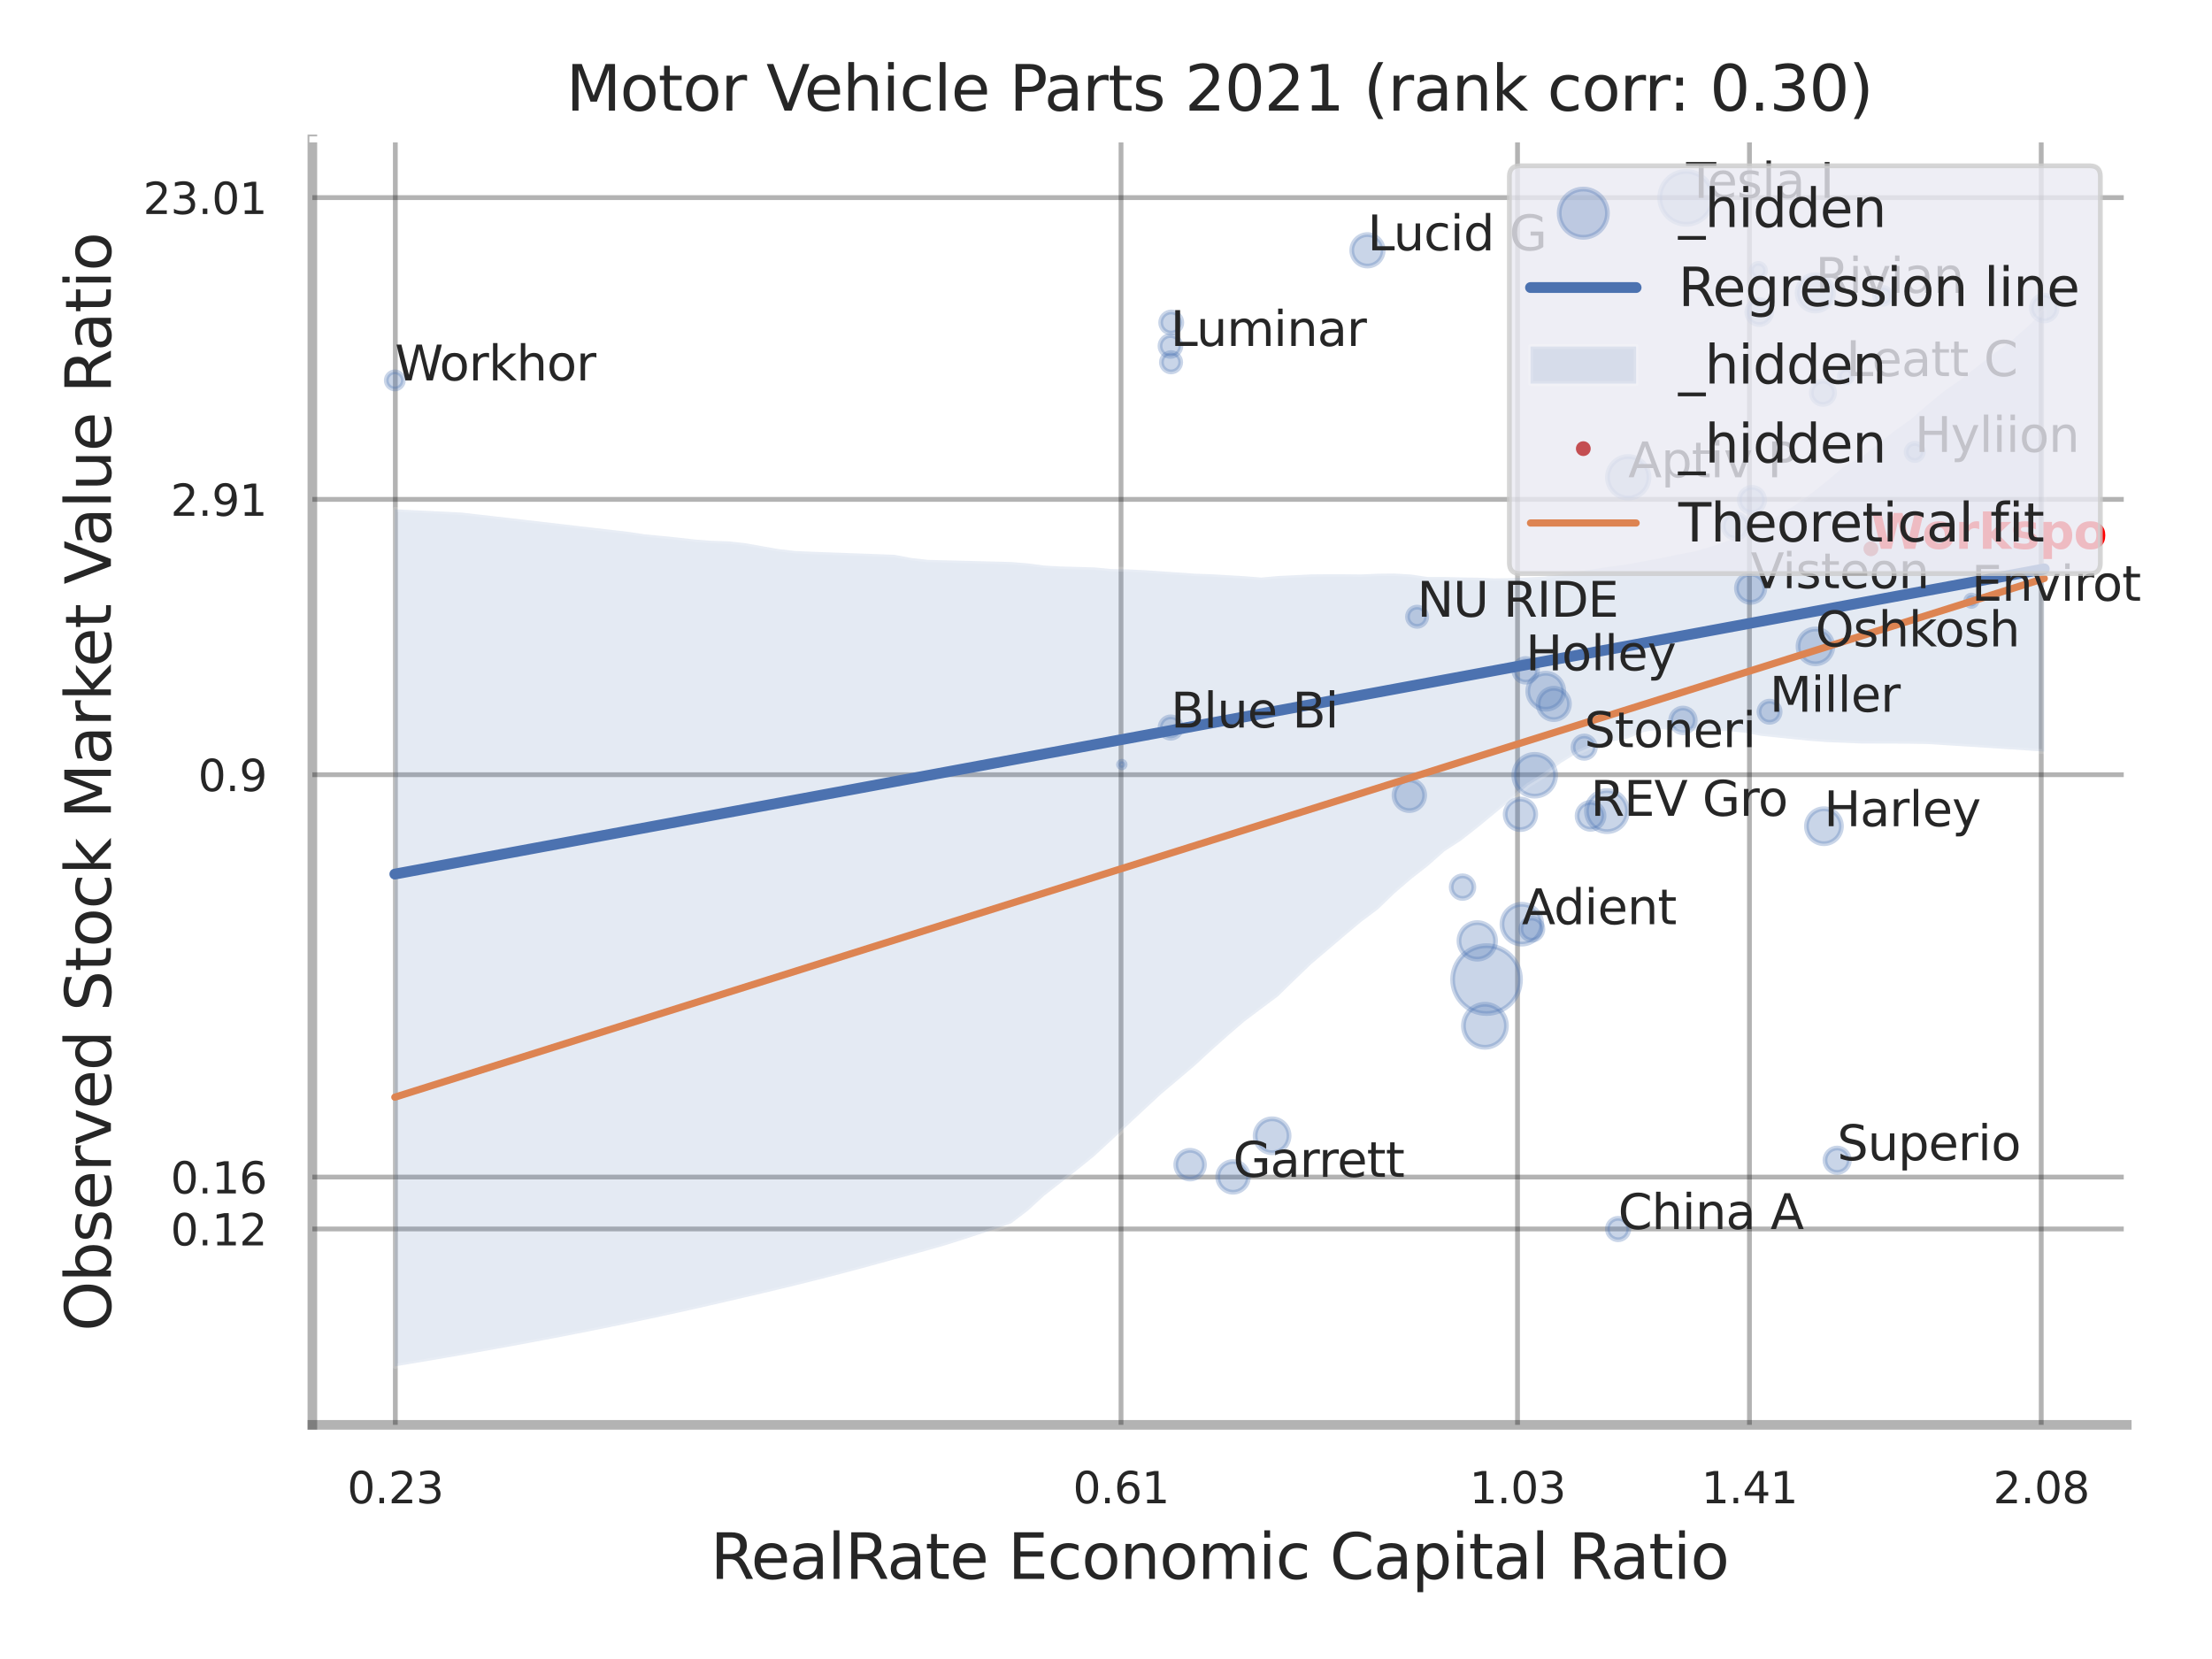 <?xml version="1.0" encoding="utf-8" standalone="no"?>
<!DOCTYPE svg PUBLIC "-//W3C//DTD SVG 1.1//EN"
  "http://www.w3.org/Graphics/SVG/1.1/DTD/svg11.dtd">
<svg xmlns:xlink="http://www.w3.org/1999/xlink" width="460.8pt" height="345.6pt" viewBox="0 0 460.8 345.6" xmlns="http://www.w3.org/2000/svg" version="1.1">
 <defs>
  <style type="text/css">*{stroke-linejoin: round; stroke-linecap: butt}</style>
 </defs>
 <g id="figure_1">
  <g id="patch_1">
   <path d="M 0 345.6 
L 460.8 345.6 
L 460.8 0 
L 0 0 
z
" style="fill: #ffffff"/>
  </g>
  <g id="axes_1">
   <g id="patch_2">
    <path d="M 65.07 296.82 
L 443.042 296.82 
L 443.042 29.04 
L 65.07 29.04 
z
" style="fill: #ffffff"/>
   </g>
   <g id="matplotlib.axis_1">
    <g id="xtick_1">
     <g id="line2d_1">
      <path d="M 82.355 296.82 
L 82.355 29.04 
" clip-path="url(#p68a75e842b)" style="fill: none; stroke: #000000; stroke-opacity: 0.3; stroke-linecap: round"/>
     </g>
     <g id="text_1">
      <!-- 0.23 -->
      <g style="fill: #262626" transform="translate(72.335 313.159) scale(0.09 -0.09)">
       <defs>
        <path id="DejaVuSans-30" d="M 2034 4250 
Q 1547 4250 1301 3770 
Q 1056 3291 1056 2328 
Q 1056 1369 1301 889 
Q 1547 409 2034 409 
Q 2525 409 2770 889 
Q 3016 1369 3016 2328 
Q 3016 3291 2770 3770 
Q 2525 4250 2034 4250 
z
M 2034 4750 
Q 2819 4750 3233 4129 
Q 3647 3509 3647 2328 
Q 3647 1150 3233 529 
Q 2819 -91 2034 -91 
Q 1250 -91 836 529 
Q 422 1150 422 2328 
Q 422 3509 836 4129 
Q 1250 4750 2034 4750 
z
" transform="scale(0.016)"/>
        <path id="DejaVuSans-2e" d="M 684 794 
L 1344 794 
L 1344 0 
L 684 0 
L 684 794 
z
" transform="scale(0.016)"/>
        <path id="DejaVuSans-32" d="M 1228 531 
L 3431 531 
L 3431 0 
L 469 0 
L 469 531 
Q 828 903 1448 1529 
Q 2069 2156 2228 2338 
Q 2531 2678 2651 2914 
Q 2772 3150 2772 3378 
Q 2772 3750 2511 3984 
Q 2250 4219 1831 4219 
Q 1534 4219 1204 4116 
Q 875 4013 500 3803 
L 500 4441 
Q 881 4594 1212 4672 
Q 1544 4750 1819 4750 
Q 2544 4750 2975 4387 
Q 3406 4025 3406 3419 
Q 3406 3131 3298 2873 
Q 3191 2616 2906 2266 
Q 2828 2175 2409 1742 
Q 1991 1309 1228 531 
z
" transform="scale(0.016)"/>
        <path id="DejaVuSans-33" d="M 2597 2516 
Q 3050 2419 3304 2112 
Q 3559 1806 3559 1356 
Q 3559 666 3084 287 
Q 2609 -91 1734 -91 
Q 1441 -91 1130 -33 
Q 819 25 488 141 
L 488 750 
Q 750 597 1062 519 
Q 1375 441 1716 441 
Q 2309 441 2620 675 
Q 2931 909 2931 1356 
Q 2931 1769 2642 2001 
Q 2353 2234 1838 2234 
L 1294 2234 
L 1294 2753 
L 1863 2753 
Q 2328 2753 2575 2939 
Q 2822 3125 2822 3475 
Q 2822 3834 2567 4026 
Q 2313 4219 1838 4219 
Q 1578 4219 1281 4162 
Q 984 4106 628 3988 
L 628 4550 
Q 988 4650 1302 4700 
Q 1616 4750 1894 4750 
Q 2613 4750 3031 4423 
Q 3450 4097 3450 3541 
Q 3450 3153 3228 2886 
Q 3006 2619 2597 2516 
z
" transform="scale(0.016)"/>
       </defs>
       <use xlink:href="#DejaVuSans-30"/>
       <use xlink:href="#DejaVuSans-2e" transform="translate(63.623 0)"/>
       <use xlink:href="#DejaVuSans-32" transform="translate(95.41 0)"/>
       <use xlink:href="#DejaVuSans-33" transform="translate(159.033 0)"/>
      </g>
     </g>
    </g>
    <g id="xtick_2">
     <g id="line2d_2">
      <path d="M 233.529 296.82 
L 233.529 29.04 
" clip-path="url(#p68a75e842b)" style="fill: none; stroke: #000000; stroke-opacity: 0.3; stroke-linecap: round"/>
     </g>
     <g id="text_2">
      <!-- 0.61 -->
      <g style="fill: #262626" transform="translate(223.51 313.159) scale(0.09 -0.09)">
       <defs>
        <path id="DejaVuSans-36" d="M 2113 2584 
Q 1688 2584 1439 2293 
Q 1191 2003 1191 1497 
Q 1191 994 1439 701 
Q 1688 409 2113 409 
Q 2538 409 2786 701 
Q 3034 994 3034 1497 
Q 3034 2003 2786 2293 
Q 2538 2584 2113 2584 
z
M 3366 4563 
L 3366 3988 
Q 3128 4100 2886 4159 
Q 2644 4219 2406 4219 
Q 1781 4219 1451 3797 
Q 1122 3375 1075 2522 
Q 1259 2794 1537 2939 
Q 1816 3084 2150 3084 
Q 2853 3084 3261 2657 
Q 3669 2231 3669 1497 
Q 3669 778 3244 343 
Q 2819 -91 2113 -91 
Q 1303 -91 875 529 
Q 447 1150 447 2328 
Q 447 3434 972 4092 
Q 1497 4750 2381 4750 
Q 2619 4750 2861 4703 
Q 3103 4656 3366 4563 
z
" transform="scale(0.016)"/>
        <path id="DejaVuSans-31" d="M 794 531 
L 1825 531 
L 1825 4091 
L 703 3866 
L 703 4441 
L 1819 4666 
L 2450 4666 
L 2450 531 
L 3481 531 
L 3481 0 
L 794 0 
L 794 531 
z
" transform="scale(0.016)"/>
       </defs>
       <use xlink:href="#DejaVuSans-30"/>
       <use xlink:href="#DejaVuSans-2e" transform="translate(63.623 0)"/>
       <use xlink:href="#DejaVuSans-36" transform="translate(95.41 0)"/>
       <use xlink:href="#DejaVuSans-31" transform="translate(159.033 0)"/>
      </g>
     </g>
    </g>
    <g id="xtick_3">
     <g id="line2d_3">
      <path d="M 316.129 296.82 
L 316.129 29.04 
" clip-path="url(#p68a75e842b)" style="fill: none; stroke: #000000; stroke-opacity: 0.3; stroke-linecap: round"/>
     </g>
     <g id="text_3">
      <!-- 1.03 -->
      <g style="fill: #262626" transform="translate(306.11 313.159) scale(0.09 -0.09)">
       <use xlink:href="#DejaVuSans-31"/>
       <use xlink:href="#DejaVuSans-2e" transform="translate(63.623 0)"/>
       <use xlink:href="#DejaVuSans-30" transform="translate(95.41 0)"/>
       <use xlink:href="#DejaVuSans-33" transform="translate(159.033 0)"/>
      </g>
     </g>
    </g>
    <g id="xtick_4">
     <g id="line2d_4">
      <path d="M 364.443 296.82 
L 364.443 29.04 
" clip-path="url(#p68a75e842b)" style="fill: none; stroke: #000000; stroke-opacity: 0.3; stroke-linecap: round"/>
     </g>
     <g id="text_4">
      <!-- 1.41 -->
      <g style="fill: #262626" transform="translate(354.423 313.159) scale(0.09 -0.09)">
       <defs>
        <path id="DejaVuSans-34" d="M 2419 4116 
L 825 1625 
L 2419 1625 
L 2419 4116 
z
M 2253 4666 
L 3047 4666 
L 3047 1625 
L 3713 1625 
L 3713 1100 
L 3047 1100 
L 3047 0 
L 2419 0 
L 2419 1100 
L 313 1100 
L 313 1709 
L 2253 4666 
z
" transform="scale(0.016)"/>
       </defs>
       <use xlink:href="#DejaVuSans-31"/>
       <use xlink:href="#DejaVuSans-2e" transform="translate(63.623 0)"/>
       <use xlink:href="#DejaVuSans-34" transform="translate(95.41 0)"/>
       <use xlink:href="#DejaVuSans-31" transform="translate(159.033 0)"/>
      </g>
     </g>
    </g>
    <g id="xtick_5">
     <g id="line2d_5">
      <path d="M 425.224 296.82 
L 425.224 29.04 
" clip-path="url(#p68a75e842b)" style="fill: none; stroke: #000000; stroke-opacity: 0.3; stroke-linecap: round"/>
     </g>
     <g id="text_5">
      <!-- 2.08 -->
      <g style="fill: #262626" transform="translate(415.205 313.159) scale(0.09 -0.09)">
       <defs>
        <path id="DejaVuSans-38" d="M 2034 2216 
Q 1584 2216 1326 1975 
Q 1069 1734 1069 1313 
Q 1069 891 1326 650 
Q 1584 409 2034 409 
Q 2484 409 2743 651 
Q 3003 894 3003 1313 
Q 3003 1734 2745 1975 
Q 2488 2216 2034 2216 
z
M 1403 2484 
Q 997 2584 770 2862 
Q 544 3141 544 3541 
Q 544 4100 942 4425 
Q 1341 4750 2034 4750 
Q 2731 4750 3128 4425 
Q 3525 4100 3525 3541 
Q 3525 3141 3298 2862 
Q 3072 2584 2669 2484 
Q 3125 2378 3379 2068 
Q 3634 1759 3634 1313 
Q 3634 634 3220 271 
Q 2806 -91 2034 -91 
Q 1263 -91 848 271 
Q 434 634 434 1313 
Q 434 1759 690 2068 
Q 947 2378 1403 2484 
z
M 1172 3481 
Q 1172 3119 1398 2916 
Q 1625 2713 2034 2713 
Q 2441 2713 2670 2916 
Q 2900 3119 2900 3481 
Q 2900 3844 2670 4047 
Q 2441 4250 2034 4250 
Q 1625 4250 1398 4047 
Q 1172 3844 1172 3481 
z
" transform="scale(0.016)"/>
       </defs>
       <use xlink:href="#DejaVuSans-32"/>
       <use xlink:href="#DejaVuSans-2e" transform="translate(63.623 0)"/>
       <use xlink:href="#DejaVuSans-30" transform="translate(95.41 0)"/>
       <use xlink:href="#DejaVuSans-38" transform="translate(159.033 0)"/>
      </g>
     </g>
    </g>
    <g id="xtick_6"/>
    <g id="xtick_7"/>
    <g id="xtick_8"/>
    <g id="text_6">
     <!-- RealRate Economic Capital Ratio -->
     <g style="fill: #262626" transform="translate(148.002 328.908) scale(0.13 -0.13)">
      <defs>
       <path id="DejaVuSans-52" d="M 2841 2188 
Q 3044 2119 3236 1894 
Q 3428 1669 3622 1275 
L 4263 0 
L 3584 0 
L 2988 1197 
Q 2756 1666 2539 1819 
Q 2322 1972 1947 1972 
L 1259 1972 
L 1259 0 
L 628 0 
L 628 4666 
L 2053 4666 
Q 2853 4666 3247 4331 
Q 3641 3997 3641 3322 
Q 3641 2881 3436 2590 
Q 3231 2300 2841 2188 
z
M 1259 4147 
L 1259 2491 
L 2053 2491 
Q 2509 2491 2742 2702 
Q 2975 2913 2975 3322 
Q 2975 3731 2742 3939 
Q 2509 4147 2053 4147 
L 1259 4147 
z
" transform="scale(0.016)"/>
       <path id="DejaVuSans-65" d="M 3597 1894 
L 3597 1613 
L 953 1613 
Q 991 1019 1311 708 
Q 1631 397 2203 397 
Q 2534 397 2845 478 
Q 3156 559 3463 722 
L 3463 178 
Q 3153 47 2828 -22 
Q 2503 -91 2169 -91 
Q 1331 -91 842 396 
Q 353 884 353 1716 
Q 353 2575 817 3079 
Q 1281 3584 2069 3584 
Q 2775 3584 3186 3129 
Q 3597 2675 3597 1894 
z
M 3022 2063 
Q 3016 2534 2758 2815 
Q 2500 3097 2075 3097 
Q 1594 3097 1305 2825 
Q 1016 2553 972 2059 
L 3022 2063 
z
" transform="scale(0.016)"/>
       <path id="DejaVuSans-61" d="M 2194 1759 
Q 1497 1759 1228 1600 
Q 959 1441 959 1056 
Q 959 750 1161 570 
Q 1363 391 1709 391 
Q 2188 391 2477 730 
Q 2766 1069 2766 1631 
L 2766 1759 
L 2194 1759 
z
M 3341 1997 
L 3341 0 
L 2766 0 
L 2766 531 
Q 2569 213 2275 61 
Q 1981 -91 1556 -91 
Q 1019 -91 701 211 
Q 384 513 384 1019 
Q 384 1609 779 1909 
Q 1175 2209 1959 2209 
L 2766 2209 
L 2766 2266 
Q 2766 2663 2505 2880 
Q 2244 3097 1772 3097 
Q 1472 3097 1187 3025 
Q 903 2953 641 2809 
L 641 3341 
Q 956 3463 1253 3523 
Q 1550 3584 1831 3584 
Q 2591 3584 2966 3190 
Q 3341 2797 3341 1997 
z
" transform="scale(0.016)"/>
       <path id="DejaVuSans-6c" d="M 603 4863 
L 1178 4863 
L 1178 0 
L 603 0 
L 603 4863 
z
" transform="scale(0.016)"/>
       <path id="DejaVuSans-74" d="M 1172 4494 
L 1172 3500 
L 2356 3500 
L 2356 3053 
L 1172 3053 
L 1172 1153 
Q 1172 725 1289 603 
Q 1406 481 1766 481 
L 2356 481 
L 2356 0 
L 1766 0 
Q 1100 0 847 248 
Q 594 497 594 1153 
L 594 3053 
L 172 3053 
L 172 3500 
L 594 3500 
L 594 4494 
L 1172 4494 
z
" transform="scale(0.016)"/>
       <path id="DejaVuSans-20" transform="scale(0.016)"/>
       <path id="DejaVuSans-45" d="M 628 4666 
L 3578 4666 
L 3578 4134 
L 1259 4134 
L 1259 2753 
L 3481 2753 
L 3481 2222 
L 1259 2222 
L 1259 531 
L 3634 531 
L 3634 0 
L 628 0 
L 628 4666 
z
" transform="scale(0.016)"/>
       <path id="DejaVuSans-63" d="M 3122 3366 
L 3122 2828 
Q 2878 2963 2633 3030 
Q 2388 3097 2138 3097 
Q 1578 3097 1268 2742 
Q 959 2388 959 1747 
Q 959 1106 1268 751 
Q 1578 397 2138 397 
Q 2388 397 2633 464 
Q 2878 531 3122 666 
L 3122 134 
Q 2881 22 2623 -34 
Q 2366 -91 2075 -91 
Q 1284 -91 818 406 
Q 353 903 353 1747 
Q 353 2603 823 3093 
Q 1294 3584 2113 3584 
Q 2378 3584 2631 3529 
Q 2884 3475 3122 3366 
z
" transform="scale(0.016)"/>
       <path id="DejaVuSans-6f" d="M 1959 3097 
Q 1497 3097 1228 2736 
Q 959 2375 959 1747 
Q 959 1119 1226 758 
Q 1494 397 1959 397 
Q 2419 397 2687 759 
Q 2956 1122 2956 1747 
Q 2956 2369 2687 2733 
Q 2419 3097 1959 3097 
z
M 1959 3584 
Q 2709 3584 3137 3096 
Q 3566 2609 3566 1747 
Q 3566 888 3137 398 
Q 2709 -91 1959 -91 
Q 1206 -91 779 398 
Q 353 888 353 1747 
Q 353 2609 779 3096 
Q 1206 3584 1959 3584 
z
" transform="scale(0.016)"/>
       <path id="DejaVuSans-6e" d="M 3513 2113 
L 3513 0 
L 2938 0 
L 2938 2094 
Q 2938 2591 2744 2837 
Q 2550 3084 2163 3084 
Q 1697 3084 1428 2787 
Q 1159 2491 1159 1978 
L 1159 0 
L 581 0 
L 581 3500 
L 1159 3500 
L 1159 2956 
Q 1366 3272 1645 3428 
Q 1925 3584 2291 3584 
Q 2894 3584 3203 3211 
Q 3513 2838 3513 2113 
z
" transform="scale(0.016)"/>
       <path id="DejaVuSans-6d" d="M 3328 2828 
Q 3544 3216 3844 3400 
Q 4144 3584 4550 3584 
Q 5097 3584 5394 3201 
Q 5691 2819 5691 2113 
L 5691 0 
L 5113 0 
L 5113 2094 
Q 5113 2597 4934 2840 
Q 4756 3084 4391 3084 
Q 3944 3084 3684 2787 
Q 3425 2491 3425 1978 
L 3425 0 
L 2847 0 
L 2847 2094 
Q 2847 2600 2669 2842 
Q 2491 3084 2119 3084 
Q 1678 3084 1418 2786 
Q 1159 2488 1159 1978 
L 1159 0 
L 581 0 
L 581 3500 
L 1159 3500 
L 1159 2956 
Q 1356 3278 1631 3431 
Q 1906 3584 2284 3584 
Q 2666 3584 2933 3390 
Q 3200 3197 3328 2828 
z
" transform="scale(0.016)"/>
       <path id="DejaVuSans-69" d="M 603 3500 
L 1178 3500 
L 1178 0 
L 603 0 
L 603 3500 
z
M 603 4863 
L 1178 4863 
L 1178 4134 
L 603 4134 
L 603 4863 
z
" transform="scale(0.016)"/>
       <path id="DejaVuSans-43" d="M 4122 4306 
L 4122 3641 
Q 3803 3938 3442 4084 
Q 3081 4231 2675 4231 
Q 1875 4231 1450 3742 
Q 1025 3253 1025 2328 
Q 1025 1406 1450 917 
Q 1875 428 2675 428 
Q 3081 428 3442 575 
Q 3803 722 4122 1019 
L 4122 359 
Q 3791 134 3420 21 
Q 3050 -91 2638 -91 
Q 1578 -91 968 557 
Q 359 1206 359 2328 
Q 359 3453 968 4101 
Q 1578 4750 2638 4750 
Q 3056 4750 3426 4639 
Q 3797 4528 4122 4306 
z
" transform="scale(0.016)"/>
       <path id="DejaVuSans-70" d="M 1159 525 
L 1159 -1331 
L 581 -1331 
L 581 3500 
L 1159 3500 
L 1159 2969 
Q 1341 3281 1617 3432 
Q 1894 3584 2278 3584 
Q 2916 3584 3314 3078 
Q 3713 2572 3713 1747 
Q 3713 922 3314 415 
Q 2916 -91 2278 -91 
Q 1894 -91 1617 61 
Q 1341 213 1159 525 
z
M 3116 1747 
Q 3116 2381 2855 2742 
Q 2594 3103 2138 3103 
Q 1681 3103 1420 2742 
Q 1159 2381 1159 1747 
Q 1159 1113 1420 752 
Q 1681 391 2138 391 
Q 2594 391 2855 752 
Q 3116 1113 3116 1747 
z
" transform="scale(0.016)"/>
      </defs>
      <use xlink:href="#DejaVuSans-52"/>
      <use xlink:href="#DejaVuSans-65" transform="translate(64.982 0)"/>
      <use xlink:href="#DejaVuSans-61" transform="translate(126.506 0)"/>
      <use xlink:href="#DejaVuSans-6c" transform="translate(187.785 0)"/>
      <use xlink:href="#DejaVuSans-52" transform="translate(215.568 0)"/>
      <use xlink:href="#DejaVuSans-61" transform="translate(282.801 0)"/>
      <use xlink:href="#DejaVuSans-74" transform="translate(344.08 0)"/>
      <use xlink:href="#DejaVuSans-65" transform="translate(383.289 0)"/>
      <use xlink:href="#DejaVuSans-20" transform="translate(444.812 0)"/>
      <use xlink:href="#DejaVuSans-45" transform="translate(476.6 0)"/>
      <use xlink:href="#DejaVuSans-63" transform="translate(539.783 0)"/>
      <use xlink:href="#DejaVuSans-6f" transform="translate(594.764 0)"/>
      <use xlink:href="#DejaVuSans-6e" transform="translate(655.945 0)"/>
      <use xlink:href="#DejaVuSans-6f" transform="translate(719.324 0)"/>
      <use xlink:href="#DejaVuSans-6d" transform="translate(780.506 0)"/>
      <use xlink:href="#DejaVuSans-69" transform="translate(877.918 0)"/>
      <use xlink:href="#DejaVuSans-63" transform="translate(905.701 0)"/>
      <use xlink:href="#DejaVuSans-20" transform="translate(960.682 0)"/>
      <use xlink:href="#DejaVuSans-43" transform="translate(992.469 0)"/>
      <use xlink:href="#DejaVuSans-61" transform="translate(1062.293 0)"/>
      <use xlink:href="#DejaVuSans-70" transform="translate(1123.572 0)"/>
      <use xlink:href="#DejaVuSans-69" transform="translate(1187.049 0)"/>
      <use xlink:href="#DejaVuSans-74" transform="translate(1214.832 0)"/>
      <use xlink:href="#DejaVuSans-61" transform="translate(1254.041 0)"/>
      <use xlink:href="#DejaVuSans-6c" transform="translate(1315.32 0)"/>
      <use xlink:href="#DejaVuSans-20" transform="translate(1343.104 0)"/>
      <use xlink:href="#DejaVuSans-52" transform="translate(1374.891 0)"/>
      <use xlink:href="#DejaVuSans-61" transform="translate(1442.123 0)"/>
      <use xlink:href="#DejaVuSans-74" transform="translate(1503.402 0)"/>
      <use xlink:href="#DejaVuSans-69" transform="translate(1542.611 0)"/>
      <use xlink:href="#DejaVuSans-6f" transform="translate(1570.395 0)"/>
     </g>
    </g>
   </g>
   <g id="matplotlib.axis_2">
    <g id="ytick_1">
     <g id="line2d_6">
      <path d="M 65.07 256.014 
L 443.042 256.014 
" clip-path="url(#p68a75e842b)" style="fill: none; stroke: #000000; stroke-opacity: 0.3; stroke-linecap: round"/>
     </g>
     <g id="text_7">
      <!-- 0.12 -->
      <g style="fill: #262626" transform="translate(35.531 259.433) scale(0.09 -0.09)">
       <use xlink:href="#DejaVuSans-30"/>
       <use xlink:href="#DejaVuSans-2e" transform="translate(63.623 0)"/>
       <use xlink:href="#DejaVuSans-31" transform="translate(95.41 0)"/>
       <use xlink:href="#DejaVuSans-32" transform="translate(159.033 0)"/>
      </g>
     </g>
    </g>
    <g id="ytick_2">
     <g id="line2d_7">
      <path d="M 65.07 245.198 
L 443.042 245.198 
" clip-path="url(#p68a75e842b)" style="fill: none; stroke: #000000; stroke-opacity: 0.3; stroke-linecap: round"/>
     </g>
     <g id="text_8">
      <!-- 0.16 -->
      <g style="fill: #262626" transform="translate(35.531 248.617) scale(0.09 -0.09)">
       <use xlink:href="#DejaVuSans-30"/>
       <use xlink:href="#DejaVuSans-2e" transform="translate(63.623 0)"/>
       <use xlink:href="#DejaVuSans-31" transform="translate(95.41 0)"/>
       <use xlink:href="#DejaVuSans-36" transform="translate(159.033 0)"/>
      </g>
     </g>
    </g>
    <g id="ytick_3">
     <g id="line2d_8">
      <path d="M 65.07 161.381 
L 443.042 161.381 
" clip-path="url(#p68a75e842b)" style="fill: none; stroke: #000000; stroke-opacity: 0.3; stroke-linecap: round"/>
     </g>
     <g id="text_9">
      <!-- 0.9 -->
      <g style="fill: #262626" transform="translate(41.257 164.8) scale(0.09 -0.09)">
       <defs>
        <path id="DejaVuSans-39" d="M 703 97 
L 703 672 
Q 941 559 1184 500 
Q 1428 441 1663 441 
Q 2288 441 2617 861 
Q 2947 1281 2994 2138 
Q 2813 1869 2534 1725 
Q 2256 1581 1919 1581 
Q 1219 1581 811 2004 
Q 403 2428 403 3163 
Q 403 3881 828 4315 
Q 1253 4750 1959 4750 
Q 2769 4750 3195 4129 
Q 3622 3509 3622 2328 
Q 3622 1225 3098 567 
Q 2575 -91 1691 -91 
Q 1453 -91 1209 -44 
Q 966 3 703 97 
z
M 1959 2075 
Q 2384 2075 2632 2365 
Q 2881 2656 2881 3163 
Q 2881 3666 2632 3958 
Q 2384 4250 1959 4250 
Q 1534 4250 1286 3958 
Q 1038 3666 1038 3163 
Q 1038 2656 1286 2365 
Q 1534 2075 1959 2075 
z
" transform="scale(0.016)"/>
       </defs>
       <use xlink:href="#DejaVuSans-30"/>
       <use xlink:href="#DejaVuSans-2e" transform="translate(63.623 0)"/>
       <use xlink:href="#DejaVuSans-39" transform="translate(95.41 0)"/>
      </g>
     </g>
    </g>
    <g id="ytick_4">
     <g id="line2d_9">
      <path d="M 65.07 104.032 
L 443.042 104.032 
" clip-path="url(#p68a75e842b)" style="fill: none; stroke: #000000; stroke-opacity: 0.3; stroke-linecap: round"/>
     </g>
     <g id="text_10">
      <!-- 2.91 -->
      <g style="fill: #262626" transform="translate(35.531 107.452) scale(0.09 -0.09)">
       <use xlink:href="#DejaVuSans-32"/>
       <use xlink:href="#DejaVuSans-2e" transform="translate(63.623 0)"/>
       <use xlink:href="#DejaVuSans-39" transform="translate(95.41 0)"/>
       <use xlink:href="#DejaVuSans-31" transform="translate(159.033 0)"/>
      </g>
     </g>
    </g>
    <g id="ytick_5">
     <g id="line2d_10">
      <path d="M 65.07 41.164 
L 443.042 41.164 
" clip-path="url(#p68a75e842b)" style="fill: none; stroke: #000000; stroke-opacity: 0.3; stroke-linecap: round"/>
     </g>
     <g id="text_11">
      <!-- 23.01 -->
      <g style="fill: #262626" transform="translate(29.805 44.583) scale(0.09 -0.09)">
       <use xlink:href="#DejaVuSans-32"/>
       <use xlink:href="#DejaVuSans-33" transform="translate(63.623 0)"/>
       <use xlink:href="#DejaVuSans-2e" transform="translate(127.246 0)"/>
       <use xlink:href="#DejaVuSans-30" transform="translate(159.033 0)"/>
       <use xlink:href="#DejaVuSans-31" transform="translate(222.656 0)"/>
      </g>
     </g>
    </g>
    <g id="ytick_6"/>
    <g id="ytick_7"/>
    <g id="ytick_8"/>
    <g id="text_12">
     <!-- Observed Stock Market Value Ratio -->
     <g style="fill: #262626" transform="translate(23.101 277.332) rotate(-90) scale(0.13 -0.13)">
      <defs>
       <path id="DejaVuSans-4f" d="M 2522 4238 
Q 1834 4238 1429 3725 
Q 1025 3213 1025 2328 
Q 1025 1447 1429 934 
Q 1834 422 2522 422 
Q 3209 422 3611 934 
Q 4013 1447 4013 2328 
Q 4013 3213 3611 3725 
Q 3209 4238 2522 4238 
z
M 2522 4750 
Q 3503 4750 4090 4092 
Q 4678 3434 4678 2328 
Q 4678 1225 4090 567 
Q 3503 -91 2522 -91 
Q 1538 -91 948 565 
Q 359 1222 359 2328 
Q 359 3434 948 4092 
Q 1538 4750 2522 4750 
z
" transform="scale(0.016)"/>
       <path id="DejaVuSans-62" d="M 3116 1747 
Q 3116 2381 2855 2742 
Q 2594 3103 2138 3103 
Q 1681 3103 1420 2742 
Q 1159 2381 1159 1747 
Q 1159 1113 1420 752 
Q 1681 391 2138 391 
Q 2594 391 2855 752 
Q 3116 1113 3116 1747 
z
M 1159 2969 
Q 1341 3281 1617 3432 
Q 1894 3584 2278 3584 
Q 2916 3584 3314 3078 
Q 3713 2572 3713 1747 
Q 3713 922 3314 415 
Q 2916 -91 2278 -91 
Q 1894 -91 1617 61 
Q 1341 213 1159 525 
L 1159 0 
L 581 0 
L 581 4863 
L 1159 4863 
L 1159 2969 
z
" transform="scale(0.016)"/>
       <path id="DejaVuSans-73" d="M 2834 3397 
L 2834 2853 
Q 2591 2978 2328 3040 
Q 2066 3103 1784 3103 
Q 1356 3103 1142 2972 
Q 928 2841 928 2578 
Q 928 2378 1081 2264 
Q 1234 2150 1697 2047 
L 1894 2003 
Q 2506 1872 2764 1633 
Q 3022 1394 3022 966 
Q 3022 478 2636 193 
Q 2250 -91 1575 -91 
Q 1294 -91 989 -36 
Q 684 19 347 128 
L 347 722 
Q 666 556 975 473 
Q 1284 391 1588 391 
Q 1994 391 2212 530 
Q 2431 669 2431 922 
Q 2431 1156 2273 1281 
Q 2116 1406 1581 1522 
L 1381 1569 
Q 847 1681 609 1914 
Q 372 2147 372 2553 
Q 372 3047 722 3315 
Q 1072 3584 1716 3584 
Q 2034 3584 2315 3537 
Q 2597 3491 2834 3397 
z
" transform="scale(0.016)"/>
       <path id="DejaVuSans-72" d="M 2631 2963 
Q 2534 3019 2420 3045 
Q 2306 3072 2169 3072 
Q 1681 3072 1420 2755 
Q 1159 2438 1159 1844 
L 1159 0 
L 581 0 
L 581 3500 
L 1159 3500 
L 1159 2956 
Q 1341 3275 1631 3429 
Q 1922 3584 2338 3584 
Q 2397 3584 2469 3576 
Q 2541 3569 2628 3553 
L 2631 2963 
z
" transform="scale(0.016)"/>
       <path id="DejaVuSans-76" d="M 191 3500 
L 800 3500 
L 1894 563 
L 2988 3500 
L 3597 3500 
L 2284 0 
L 1503 0 
L 191 3500 
z
" transform="scale(0.016)"/>
       <path id="DejaVuSans-64" d="M 2906 2969 
L 2906 4863 
L 3481 4863 
L 3481 0 
L 2906 0 
L 2906 525 
Q 2725 213 2448 61 
Q 2172 -91 1784 -91 
Q 1150 -91 751 415 
Q 353 922 353 1747 
Q 353 2572 751 3078 
Q 1150 3584 1784 3584 
Q 2172 3584 2448 3432 
Q 2725 3281 2906 2969 
z
M 947 1747 
Q 947 1113 1208 752 
Q 1469 391 1925 391 
Q 2381 391 2643 752 
Q 2906 1113 2906 1747 
Q 2906 2381 2643 2742 
Q 2381 3103 1925 3103 
Q 1469 3103 1208 2742 
Q 947 2381 947 1747 
z
" transform="scale(0.016)"/>
       <path id="DejaVuSans-53" d="M 3425 4513 
L 3425 3897 
Q 3066 4069 2747 4153 
Q 2428 4238 2131 4238 
Q 1616 4238 1336 4038 
Q 1056 3838 1056 3469 
Q 1056 3159 1242 3001 
Q 1428 2844 1947 2747 
L 2328 2669 
Q 3034 2534 3370 2195 
Q 3706 1856 3706 1288 
Q 3706 609 3251 259 
Q 2797 -91 1919 -91 
Q 1588 -91 1214 -16 
Q 841 59 441 206 
L 441 856 
Q 825 641 1194 531 
Q 1563 422 1919 422 
Q 2459 422 2753 634 
Q 3047 847 3047 1241 
Q 3047 1584 2836 1778 
Q 2625 1972 2144 2069 
L 1759 2144 
Q 1053 2284 737 2584 
Q 422 2884 422 3419 
Q 422 4038 858 4394 
Q 1294 4750 2059 4750 
Q 2388 4750 2728 4690 
Q 3069 4631 3425 4513 
z
" transform="scale(0.016)"/>
       <path id="DejaVuSans-6b" d="M 581 4863 
L 1159 4863 
L 1159 1991 
L 2875 3500 
L 3609 3500 
L 1753 1863 
L 3688 0 
L 2938 0 
L 1159 1709 
L 1159 0 
L 581 0 
L 581 4863 
z
" transform="scale(0.016)"/>
       <path id="DejaVuSans-4d" d="M 628 4666 
L 1569 4666 
L 2759 1491 
L 3956 4666 
L 4897 4666 
L 4897 0 
L 4281 0 
L 4281 4097 
L 3078 897 
L 2444 897 
L 1241 4097 
L 1241 0 
L 628 0 
L 628 4666 
z
" transform="scale(0.016)"/>
       <path id="DejaVuSans-56" d="M 1831 0 
L 50 4666 
L 709 4666 
L 2188 738 
L 3669 4666 
L 4325 4666 
L 2547 0 
L 1831 0 
z
" transform="scale(0.016)"/>
       <path id="DejaVuSans-75" d="M 544 1381 
L 544 3500 
L 1119 3500 
L 1119 1403 
Q 1119 906 1312 657 
Q 1506 409 1894 409 
Q 2359 409 2629 706 
Q 2900 1003 2900 1516 
L 2900 3500 
L 3475 3500 
L 3475 0 
L 2900 0 
L 2900 538 
Q 2691 219 2414 64 
Q 2138 -91 1772 -91 
Q 1169 -91 856 284 
Q 544 659 544 1381 
z
M 1991 3584 
L 1991 3584 
z
" transform="scale(0.016)"/>
      </defs>
      <use xlink:href="#DejaVuSans-4f"/>
      <use xlink:href="#DejaVuSans-62" transform="translate(78.711 0)"/>
      <use xlink:href="#DejaVuSans-73" transform="translate(142.188 0)"/>
      <use xlink:href="#DejaVuSans-65" transform="translate(194.287 0)"/>
      <use xlink:href="#DejaVuSans-72" transform="translate(255.811 0)"/>
      <use xlink:href="#DejaVuSans-76" transform="translate(296.924 0)"/>
      <use xlink:href="#DejaVuSans-65" transform="translate(356.104 0)"/>
      <use xlink:href="#DejaVuSans-64" transform="translate(417.627 0)"/>
      <use xlink:href="#DejaVuSans-20" transform="translate(481.104 0)"/>
      <use xlink:href="#DejaVuSans-53" transform="translate(512.891 0)"/>
      <use xlink:href="#DejaVuSans-74" transform="translate(576.367 0)"/>
      <use xlink:href="#DejaVuSans-6f" transform="translate(615.576 0)"/>
      <use xlink:href="#DejaVuSans-63" transform="translate(676.758 0)"/>
      <use xlink:href="#DejaVuSans-6b" transform="translate(731.738 0)"/>
      <use xlink:href="#DejaVuSans-20" transform="translate(789.648 0)"/>
      <use xlink:href="#DejaVuSans-4d" transform="translate(821.436 0)"/>
      <use xlink:href="#DejaVuSans-61" transform="translate(907.715 0)"/>
      <use xlink:href="#DejaVuSans-72" transform="translate(968.994 0)"/>
      <use xlink:href="#DejaVuSans-6b" transform="translate(1010.107 0)"/>
      <use xlink:href="#DejaVuSans-65" transform="translate(1064.393 0)"/>
      <use xlink:href="#DejaVuSans-74" transform="translate(1125.916 0)"/>
      <use xlink:href="#DejaVuSans-20" transform="translate(1165.125 0)"/>
      <use xlink:href="#DejaVuSans-56" transform="translate(1196.912 0)"/>
      <use xlink:href="#DejaVuSans-61" transform="translate(1257.57 0)"/>
      <use xlink:href="#DejaVuSans-6c" transform="translate(1318.85 0)"/>
      <use xlink:href="#DejaVuSans-75" transform="translate(1346.633 0)"/>
      <use xlink:href="#DejaVuSans-65" transform="translate(1410.012 0)"/>
      <use xlink:href="#DejaVuSans-20" transform="translate(1471.535 0)"/>
      <use xlink:href="#DejaVuSans-52" transform="translate(1503.322 0)"/>
      <use xlink:href="#DejaVuSans-61" transform="translate(1570.555 0)"/>
      <use xlink:href="#DejaVuSans-74" transform="translate(1631.834 0)"/>
      <use xlink:href="#DejaVuSans-69" transform="translate(1671.043 0)"/>
      <use xlink:href="#DejaVuSans-6f" transform="translate(1698.826 0)"/>
     </g>
    </g>
   </g>
   <g id="PathCollection_1">
    <path d="M 307.74 199.815 
C 308.751 199.815 309.72 199.413 310.435 198.699 
C 311.149 197.984 311.551 197.015 311.551 196.004 
C 311.551 194.993 311.149 194.024 310.435 193.31 
C 309.72 192.595 308.751 192.193 307.74 192.193 
C 306.729 192.193 305.76 192.595 305.045 193.31 
C 304.331 194.024 303.929 194.993 303.929 196.004 
C 303.929 197.015 304.331 197.984 305.045 198.699 
C 305.76 199.413 306.729 199.815 307.74 199.815 
z
" clip-path="url(#p68a75e842b)" style="fill: #4c72b0; fill-opacity: 0.3; stroke: #4c72b0; stroke-opacity: 0.3"/>
    <path d="M 316.736 172.816 
C 317.579 172.816 318.387 172.481 318.983 171.885 
C 319.579 171.289 319.914 170.481 319.914 169.638 
C 319.914 168.795 319.579 167.987 318.983 167.391 
C 318.387 166.795 317.579 166.46 316.736 166.46 
C 315.893 166.46 315.084 166.795 314.488 167.391 
C 313.892 167.987 313.557 168.795 313.557 169.638 
C 313.557 170.481 313.892 171.289 314.488 171.885 
C 315.084 172.481 315.893 172.816 316.736 172.816 
z
" clip-path="url(#p68a75e842b)" style="fill: #4c72b0; fill-opacity: 0.3; stroke: #4c72b0; stroke-opacity: 0.3"/>
    <path d="M 350.589 152.633 
C 351.27 152.633 351.923 152.362 352.405 151.881 
C 352.887 151.399 353.157 150.746 353.157 150.065 
C 353.157 149.384 352.887 148.731 352.405 148.249 
C 351.923 147.768 351.27 147.497 350.589 147.497 
C 349.908 147.497 349.255 147.768 348.774 148.249 
C 348.292 148.731 348.021 149.384 348.021 150.065 
C 348.021 150.746 348.292 151.399 348.774 151.881 
C 349.255 152.362 349.908 152.633 350.589 152.633 
z
" clip-path="url(#p68a75e842b)" style="fill: #4c72b0; fill-opacity: 0.3; stroke: #4c72b0; stroke-opacity: 0.3"/>
    <path d="M 382.716 244.238 
C 383.39 244.238 384.037 243.97 384.513 243.493 
C 384.99 243.017 385.258 242.37 385.258 241.696 
C 385.258 241.022 384.99 240.376 384.513 239.899 
C 384.037 239.422 383.39 239.154 382.716 239.154 
C 382.042 239.154 381.396 239.422 380.919 239.899 
C 380.442 240.376 380.174 241.022 380.174 241.696 
C 380.174 242.37 380.442 243.017 380.919 243.493 
C 381.396 243.97 382.042 244.238 382.716 244.238 
z
" clip-path="url(#p68a75e842b)" style="fill: #4c72b0; fill-opacity: 0.3; stroke: #4c72b0; stroke-opacity: 0.3"/>
    <path d="M 361.535 112.143 
C 362.216 112.143 362.869 111.872 363.35 111.391 
C 363.832 110.909 364.102 110.256 364.102 109.575 
C 364.102 108.894 363.832 108.241 363.35 107.759 
C 362.869 107.278 362.216 107.007 361.535 107.007 
C 360.854 107.007 360.2 107.278 359.719 107.759 
C 359.237 108.241 358.967 108.894 358.967 109.575 
C 358.967 110.256 359.237 110.909 359.719 111.391 
C 360.2 111.872 360.854 112.143 361.535 112.143 
z
" clip-path="url(#p68a75e842b)" style="fill: #4c72b0; fill-opacity: 0.3; stroke: #4c72b0; stroke-opacity: 0.3"/>
    <path d="M 425.862 66.862 
C 426.576 66.862 427.261 66.578 427.766 66.073 
C 428.271 65.568 428.554 64.883 428.554 64.169 
C 428.554 63.455 428.271 62.77 427.766 62.265 
C 427.261 61.76 426.576 61.477 425.862 61.477 
C 425.147 61.477 424.462 61.76 423.957 62.265 
C 423.452 62.77 423.169 63.455 423.169 64.169 
C 423.169 64.883 423.452 65.568 423.957 66.073 
C 424.462 66.578 425.147 66.862 425.862 66.862 
z
" clip-path="url(#p68a75e842b)" style="fill: #4c72b0; fill-opacity: 0.3; stroke: #4c72b0; stroke-opacity: 0.3"/>
    <path d="M 323.68 149.902 
C 324.545 149.902 325.374 149.559 325.985 148.948 
C 326.596 148.336 326.94 147.507 326.94 146.643 
C 326.94 145.778 326.596 144.949 325.985 144.338 
C 325.374 143.727 324.545 143.383 323.68 143.383 
C 322.816 143.383 321.987 143.727 321.375 144.338 
C 320.764 144.949 320.421 145.778 320.421 146.643 
C 320.421 147.507 320.764 148.336 321.375 148.948 
C 321.987 149.559 322.816 149.902 323.68 149.902 
z
" clip-path="url(#p68a75e842b)" style="fill: #4c72b0; fill-opacity: 0.3; stroke: #4c72b0; stroke-opacity: 0.3"/>
    <path d="M 378.189 138.28 
C 379.15 138.28 380.073 137.898 380.753 137.218 
C 381.433 136.538 381.815 135.616 381.815 134.654 
C 381.815 133.692 381.433 132.77 380.753 132.09 
C 380.073 131.41 379.15 131.028 378.189 131.028 
C 377.227 131.028 376.304 131.41 375.624 132.09 
C 374.944 132.77 374.562 133.692 374.562 134.654 
C 374.562 135.616 374.944 136.538 375.624 137.218 
C 376.304 137.898 377.227 138.28 378.189 138.28 
z
" clip-path="url(#p68a75e842b)" style="fill: #4c72b0; fill-opacity: 0.3; stroke: #4c72b0; stroke-opacity: 0.3"/>
    <path d="M 379.959 175.758 
C 380.926 175.758 381.853 175.374 382.536 174.691 
C 383.219 174.007 383.603 173.08 383.603 172.114 
C 383.603 171.147 383.219 170.22 382.536 169.537 
C 381.853 168.854 380.926 168.47 379.959 168.47 
C 378.993 168.47 378.066 168.854 377.382 169.537 
C 376.699 170.22 376.315 171.147 376.315 172.114 
C 376.315 173.08 376.699 174.007 377.382 174.691 
C 378.066 175.374 378.993 175.758 379.959 175.758 
z
" clip-path="url(#p68a75e842b)" style="fill: #4c72b0; fill-opacity: 0.3; stroke: #4c72b0; stroke-opacity: 0.3"/>
    <path d="M 309.339 218.166 
C 310.527 218.166 311.666 217.694 312.506 216.854 
C 313.346 216.014 313.818 214.874 313.818 213.687 
C 313.818 212.499 313.346 211.359 312.506 210.519 
C 311.666 209.679 310.527 209.207 309.339 209.207 
C 308.151 209.207 307.012 209.679 306.172 210.519 
C 305.332 211.359 304.86 212.499 304.86 213.687 
C 304.86 214.874 305.332 216.014 306.172 216.854 
C 307.012 217.694 308.151 218.166 309.339 218.166 
z
" clip-path="url(#p68a75e842b)" style="fill: #4c72b0; fill-opacity: 0.3; stroke: #4c72b0; stroke-opacity: 0.3"/>
    <path d="M 319.703 165.857 
C 320.858 165.857 321.965 165.398 322.782 164.581 
C 323.598 163.765 324.057 162.658 324.057 161.503 
C 324.057 160.348 323.598 159.241 322.782 158.424 
C 321.965 157.608 320.858 157.149 319.703 157.149 
C 318.548 157.149 317.441 157.608 316.624 158.424 
C 315.808 159.241 315.349 160.348 315.349 161.503 
C 315.349 162.658 315.808 163.765 316.624 164.581 
C 317.441 165.398 318.548 165.857 319.703 165.857 
z
" clip-path="url(#p68a75e842b)" style="fill: #4c72b0; fill-opacity: 0.3; stroke: #4c72b0; stroke-opacity: 0.3"/>
    <path d="M 364.97 106.795 
C 365.669 106.795 366.339 106.518 366.834 106.023 
C 367.328 105.529 367.606 104.858 367.606 104.159 
C 367.606 103.46 367.328 102.789 366.834 102.294 
C 366.339 101.8 365.669 101.522 364.97 101.522 
C 364.27 101.522 363.6 101.8 363.105 102.294 
C 362.611 102.789 362.333 103.46 362.333 104.159 
C 362.333 104.858 362.611 105.529 363.105 106.023 
C 363.6 106.518 364.27 106.795 364.97 106.795 
z
" clip-path="url(#p68a75e842b)" style="fill: #4c72b0; fill-opacity: 0.3; stroke: #4c72b0; stroke-opacity: 0.3"/>
    <path d="M 379.755 84.248 
C 380.399 84.248 381.016 83.992 381.471 83.537 
C 381.926 83.082 382.182 82.465 382.182 81.821 
C 382.182 81.177 381.926 80.56 381.471 80.105 
C 381.016 79.65 380.399 79.394 379.755 79.394 
C 379.111 79.394 378.494 79.65 378.039 80.105 
C 377.584 80.56 377.328 81.177 377.328 81.821 
C 377.328 82.465 377.584 83.082 378.039 83.537 
C 378.494 83.992 379.111 84.248 379.755 84.248 
z
" clip-path="url(#p68a75e842b)" style="fill: #4c72b0; fill-opacity: 0.3; stroke: #4c72b0; stroke-opacity: 0.3"/>
    <path d="M 334.767 173.245 
C 335.901 173.245 336.989 172.794 337.791 171.993 
C 338.592 171.191 339.043 170.103 339.043 168.969 
C 339.043 167.836 338.592 166.748 337.791 165.946 
C 336.989 165.145 335.901 164.694 334.767 164.694 
C 333.634 164.694 332.546 165.145 331.744 165.946 
C 330.943 166.748 330.492 167.836 330.492 168.969 
C 330.492 170.103 330.943 171.191 331.744 171.993 
C 332.546 172.794 333.634 173.245 334.767 173.245 
z
" clip-path="url(#p68a75e842b)" style="fill: #4c72b0; fill-opacity: 0.3; stroke: #4c72b0; stroke-opacity: 0.3"/>
    <path d="M 319.115 195.857 
C 319.724 195.857 320.309 195.615 320.739 195.184 
C 321.17 194.754 321.412 194.17 321.412 193.561 
C 321.412 192.952 321.17 192.368 320.739 191.937 
C 320.309 191.506 319.724 191.264 319.115 191.264 
C 318.506 191.264 317.922 191.506 317.492 191.937 
C 317.061 192.368 316.819 192.952 316.819 193.561 
C 316.819 194.17 317.061 194.754 317.492 195.184 
C 317.922 195.615 318.506 195.857 319.115 195.857 
z
" clip-path="url(#p68a75e842b)" style="fill: #4c72b0; fill-opacity: 0.3; stroke: #4c72b0; stroke-opacity: 0.3"/>
    <path d="M 368.63 150.472 
C 369.216 150.472 369.777 150.24 370.191 149.826 
C 370.604 149.412 370.837 148.851 370.837 148.266 
C 370.837 147.681 370.604 147.119 370.191 146.706 
C 369.777 146.292 369.216 146.059 368.63 146.059 
C 368.045 146.059 367.484 146.292 367.07 146.706 
C 366.657 147.119 366.424 147.681 366.424 148.266 
C 366.424 148.851 366.657 149.412 367.07 149.826 
C 367.484 150.24 368.045 150.472 368.63 150.472 
z
" clip-path="url(#p68a75e842b)" style="fill: #4c72b0; fill-opacity: 0.3; stroke: #4c72b0; stroke-opacity: 0.3"/>
    <path d="M 322.011 147.747 
C 323.006 147.747 323.96 147.352 324.663 146.649 
C 325.366 145.946 325.761 144.992 325.761 143.997 
C 325.761 143.003 325.366 142.049 324.663 141.346 
C 323.96 140.643 323.006 140.248 322.011 140.248 
C 321.017 140.248 320.063 140.643 319.36 141.346 
C 318.656 142.049 318.261 143.003 318.261 143.997 
C 318.261 144.992 318.656 145.946 319.36 146.649 
C 320.063 147.352 321.017 147.747 322.011 147.747 
z
" clip-path="url(#p68a75e842b)" style="fill: #4c72b0; fill-opacity: 0.3; stroke: #4c72b0; stroke-opacity: 0.3"/>
    <path d="M 330.019 157.975 
C 330.637 157.975 331.229 157.729 331.666 157.292 
C 332.103 156.855 332.349 156.262 332.349 155.645 
C 332.349 155.027 332.103 154.434 331.666 153.997 
C 331.229 153.56 330.637 153.314 330.019 153.314 
C 329.401 153.314 328.808 153.56 328.371 153.997 
C 327.934 154.434 327.689 155.027 327.689 155.645 
C 327.689 156.262 327.934 156.855 328.371 157.292 
C 328.808 157.729 329.401 157.975 330.019 157.975 
z
" clip-path="url(#p68a75e842b)" style="fill: #4c72b0; fill-opacity: 0.3; stroke: #4c72b0; stroke-opacity: 0.3"/>
    <path d="M 265.003 240.134 
C 265.94 240.134 266.839 239.762 267.502 239.099 
C 268.164 238.437 268.537 237.538 268.537 236.6 
C 268.537 235.663 268.164 234.764 267.502 234.102 
C 266.839 233.439 265.94 233.067 265.003 233.067 
C 264.066 233.067 263.167 233.439 262.504 234.102 
C 261.841 234.764 261.469 235.663 261.469 236.6 
C 261.469 237.538 261.841 238.437 262.504 239.099 
C 263.167 239.762 264.066 240.134 265.003 240.134 
z
" clip-path="url(#p68a75e842b)" style="fill: #4c72b0; fill-opacity: 0.3; stroke: #4c72b0; stroke-opacity: 0.3"/>
    <path d="M 389.745 115.364 
C 390.021 115.364 390.286 115.254 390.481 115.059 
C 390.676 114.864 390.786 114.599 390.786 114.323 
C 390.786 114.047 390.676 113.783 390.481 113.587 
C 390.286 113.392 390.021 113.283 389.745 113.283 
C 389.469 113.283 389.204 113.392 389.009 113.587 
C 388.814 113.783 388.704 114.047 388.704 114.323 
C 388.704 114.599 388.814 114.864 389.009 115.059 
C 389.204 115.254 389.469 115.364 389.745 115.364 
z
" clip-path="url(#p68a75e842b)" style="fill: #4c72b0; fill-opacity: 0.3; stroke: #4c72b0; stroke-opacity: 0.3"/>
    <path d="M 364.694 125.483 
C 365.478 125.483 366.23 125.171 366.785 124.616 
C 367.34 124.062 367.651 123.309 367.651 122.525 
C 367.651 121.741 367.34 120.988 366.785 120.434 
C 366.23 119.879 365.478 119.568 364.694 119.568 
C 363.909 119.568 363.157 119.879 362.602 120.434 
C 362.048 120.988 361.736 121.741 361.736 122.525 
C 361.736 123.309 362.048 124.062 362.602 124.616 
C 363.157 125.171 363.909 125.483 364.694 125.483 
z
" clip-path="url(#p68a75e842b)" style="fill: #4c72b0; fill-opacity: 0.3; stroke: #4c72b0; stroke-opacity: 0.3"/>
    <path d="M 337.079 258.26 
C 337.67 258.26 338.236 258.025 338.654 257.607 
C 339.072 257.189 339.307 256.622 339.307 256.031 
C 339.307 255.441 339.072 254.874 338.654 254.456 
C 338.236 254.038 337.67 253.803 337.079 253.803 
C 336.488 253.803 335.921 254.038 335.503 254.456 
C 335.085 254.874 334.851 255.441 334.851 256.031 
C 334.851 256.622 335.085 257.189 335.503 257.607 
C 335.921 258.025 336.488 258.26 337.079 258.26 
z
" clip-path="url(#p68a75e842b)" style="fill: #4c72b0; fill-opacity: 0.3; stroke: #4c72b0; stroke-opacity: 0.3"/>
    <path d="M 304.671 187.166 
C 305.297 187.166 305.897 186.917 306.34 186.475 
C 306.782 186.032 307.031 185.432 307.031 184.806 
C 307.031 184.181 306.782 183.581 306.34 183.138 
C 305.897 182.696 305.297 182.447 304.671 182.447 
C 304.046 182.447 303.445 182.696 303.003 183.138 
C 302.561 183.581 302.312 184.181 302.312 184.806 
C 302.312 185.432 302.561 186.032 303.003 186.475 
C 303.445 186.917 304.046 187.166 304.671 187.166 
z
" clip-path="url(#p68a75e842b)" style="fill: #4c72b0; fill-opacity: 0.3; stroke: #4c72b0; stroke-opacity: 0.3"/>
    <path d="M 351.261 46.723 
C 352.723 46.723 354.125 46.142 355.158 45.109 
C 356.192 44.075 356.772 42.673 356.772 41.212 
C 356.772 39.75 356.192 38.348 355.158 37.315 
C 354.125 36.281 352.723 35.701 351.261 35.701 
C 349.799 35.701 348.397 36.281 347.364 37.315 
C 346.33 38.348 345.75 39.75 345.75 41.212 
C 345.75 42.673 346.33 44.075 347.364 45.109 
C 348.397 46.142 349.799 46.723 351.261 46.723 
z
" clip-path="url(#p68a75e842b)" style="fill: #4c72b0; fill-opacity: 0.3; stroke: #4c72b0; stroke-opacity: 0.3"/>
    <path d="M 247.92 245.61 
C 248.713 245.61 249.473 245.295 250.033 244.735 
C 250.593 244.174 250.908 243.414 250.908 242.622 
C 250.908 241.83 250.593 241.07 250.033 240.509 
C 249.473 239.949 248.713 239.634 247.92 239.634 
C 247.128 239.634 246.368 239.949 245.808 240.509 
C 245.247 241.07 244.932 241.83 244.932 242.622 
C 244.932 243.414 245.247 244.174 245.808 244.735 
C 246.368 245.295 247.128 245.61 247.92 245.61 
z
" clip-path="url(#p68a75e842b)" style="fill: #4c72b0; fill-opacity: 0.3; stroke: #4c72b0; stroke-opacity: 0.3"/>
    <path d="M 233.699 159.963 
C 233.883 159.963 234.06 159.889 234.191 159.759 
C 234.321 159.629 234.394 159.452 234.394 159.267 
C 234.394 159.083 234.321 158.906 234.191 158.776 
C 234.06 158.645 233.883 158.572 233.699 158.572 
C 233.515 158.572 233.338 158.645 233.207 158.776 
C 233.077 158.906 233.004 159.083 233.004 159.267 
C 233.004 159.452 233.077 159.629 233.207 159.759 
C 233.338 159.889 233.515 159.963 233.699 159.963 
z
" clip-path="url(#p68a75e842b)" style="fill: #4c72b0; fill-opacity: 0.3; stroke: #4c72b0; stroke-opacity: 0.3"/>
    <path d="M 293.594 168.856 
C 294.439 168.856 295.25 168.52 295.848 167.922 
C 296.445 167.325 296.781 166.514 296.781 165.668 
C 296.781 164.823 296.445 164.012 295.848 163.414 
C 295.25 162.816 294.439 162.48 293.594 162.48 
C 292.748 162.48 291.937 162.816 291.339 163.414 
C 290.742 164.012 290.406 164.823 290.406 165.668 
C 290.406 166.514 290.742 167.325 291.339 167.922 
C 291.937 168.52 292.748 168.856 293.594 168.856 
z
" clip-path="url(#p68a75e842b)" style="fill: #4c72b0; fill-opacity: 0.3; stroke: #4c72b0; stroke-opacity: 0.3"/>
    <path d="M 366.489 67.62 
C 367.179 67.62 367.84 67.346 368.328 66.858 
C 368.816 66.37 369.09 65.709 369.09 65.019 
C 369.09 64.329 368.816 63.667 368.328 63.18 
C 367.84 62.692 367.179 62.418 366.489 62.418 
C 365.799 62.418 365.138 62.692 364.65 63.18 
C 364.162 63.667 363.888 64.329 363.888 65.019 
C 363.888 65.709 364.162 66.37 364.65 66.858 
C 365.138 67.346 365.799 67.62 366.489 67.62 
z
" clip-path="url(#p68a75e842b)" style="fill: #4c72b0; fill-opacity: 0.3; stroke: #4c72b0; stroke-opacity: 0.3"/>
    <path d="M 82.251 81.024 
C 82.722 81.024 83.175 80.837 83.508 80.503 
C 83.842 80.17 84.029 79.717 84.029 79.246 
C 84.029 78.774 83.842 78.322 83.508 77.988 
C 83.175 77.654 82.722 77.467 82.251 77.467 
C 81.779 77.467 81.326 77.654 80.993 77.988 
C 80.659 78.322 80.472 78.774 80.472 79.246 
C 80.472 79.717 80.659 80.17 80.993 80.503 
C 81.326 80.837 81.779 81.024 82.251 81.024 
z
" clip-path="url(#p68a75e842b)" style="fill: #4c72b0; fill-opacity: 0.3; stroke: #4c72b0; stroke-opacity: 0.3"/>
    <path d="M 384.56 79.737 
C 384.929 79.737 385.283 79.59 385.544 79.329 
C 385.805 79.068 385.952 78.714 385.952 78.345 
C 385.952 77.976 385.805 77.622 385.544 77.361 
C 385.283 77.1 384.929 76.953 384.56 76.953 
C 384.191 76.953 383.837 77.1 383.576 77.361 
C 383.315 77.622 383.168 77.976 383.168 78.345 
C 383.168 78.714 383.315 79.068 383.576 79.329 
C 383.837 79.59 384.191 79.737 384.56 79.737 
z
" clip-path="url(#p68a75e842b)" style="fill: #4c72b0; fill-opacity: 0.3; stroke: #4c72b0; stroke-opacity: 0.3"/>
    <path d="M 309.677 211.137 
C 311.552 211.137 313.351 210.392 314.677 209.066 
C 316.003 207.74 316.748 205.941 316.748 204.066 
C 316.748 202.19 316.003 200.392 314.677 199.066 
C 313.351 197.74 311.552 196.995 309.677 196.995 
C 307.802 196.995 306.003 197.74 304.677 199.066 
C 303.351 200.392 302.606 202.19 302.606 204.066 
C 302.606 205.941 303.351 207.74 304.677 209.066 
C 306.003 210.392 307.802 211.137 309.677 211.137 
z
" clip-path="url(#p68a75e842b)" style="fill: #4c72b0; fill-opacity: 0.3; stroke: #4c72b0; stroke-opacity: 0.3"/>
    <path d="M 339.19 103.75 
C 340.338 103.75 341.438 103.294 342.249 102.483 
C 343.06 101.672 343.516 100.572 343.516 99.424 
C 343.516 98.277 343.06 97.177 342.249 96.366 
C 341.438 95.555 340.338 95.099 339.19 95.099 
C 338.043 95.099 336.943 95.555 336.132 96.366 
C 335.321 97.177 334.865 98.277 334.865 99.424 
C 334.865 100.572 335.321 101.672 336.132 102.483 
C 336.943 103.294 338.043 103.75 339.19 103.75 
z
" clip-path="url(#p68a75e842b)" style="fill: #4c72b0; fill-opacity: 0.3; stroke: #4c72b0; stroke-opacity: 0.3"/>
    <path d="M 410.685 126.327 
C 410.999 126.327 411.3 126.202 411.522 125.98 
C 411.744 125.758 411.868 125.457 411.868 125.143 
C 411.868 124.83 411.744 124.529 411.522 124.307 
C 411.3 124.085 410.999 123.96 410.685 123.96 
C 410.371 123.96 410.07 124.085 409.848 124.307 
C 409.626 124.529 409.502 124.83 409.502 125.143 
C 409.502 125.457 409.626 125.758 409.848 125.98 
C 410.07 126.202 410.371 126.327 410.685 126.327 
z
" clip-path="url(#p68a75e842b)" style="fill: #4c72b0; fill-opacity: 0.3; stroke: #4c72b0; stroke-opacity: 0.3"/>
    <path d="M 243.89 153.792 
C 244.482 153.792 245.05 153.556 245.468 153.138 
C 245.887 152.719 246.122 152.151 246.122 151.56 
C 246.122 150.968 245.887 150.4 245.468 149.981 
C 245.05 149.563 244.482 149.328 243.89 149.328 
C 243.298 149.328 242.73 149.563 242.312 149.981 
C 241.893 150.4 241.658 150.968 241.658 151.56 
C 241.658 152.151 241.893 152.719 242.312 153.138 
C 242.73 153.556 243.298 153.792 243.89 153.792 
z
" clip-path="url(#p68a75e842b)" style="fill: #4c72b0; fill-opacity: 0.3; stroke: #4c72b0; stroke-opacity: 0.3"/>
    <path d="M 317.033 196.674 
C 318.133 196.674 319.188 196.238 319.965 195.46 
C 320.743 194.683 321.179 193.628 321.179 192.528 
C 321.179 191.429 320.743 190.374 319.965 189.597 
C 319.188 188.819 318.133 188.382 317.033 188.382 
C 315.934 188.382 314.879 188.819 314.102 189.597 
C 313.324 190.374 312.887 191.429 312.887 192.528 
C 312.887 193.628 313.324 194.683 314.102 195.46 
C 314.879 196.238 315.934 196.674 317.033 196.674 
z
" clip-path="url(#p68a75e842b)" style="fill: #4c72b0; fill-opacity: 0.3; stroke: #4c72b0; stroke-opacity: 0.3"/>
    <path d="M 331.339 172.758 
C 332.083 172.758 332.796 172.463 333.322 171.937 
C 333.848 171.411 334.144 170.697 334.144 169.953 
C 334.144 169.209 333.848 168.496 333.322 167.97 
C 332.796 167.444 332.083 167.148 331.339 167.148 
C 330.595 167.148 329.881 167.444 329.355 167.97 
C 328.829 168.496 328.534 169.209 328.534 169.953 
C 328.534 170.697 328.829 171.411 329.355 171.937 
C 329.881 172.463 330.595 172.758 331.339 172.758 
z
" clip-path="url(#p68a75e842b)" style="fill: #4c72b0; fill-opacity: 0.3; stroke: #4c72b0; stroke-opacity: 0.3"/>
    <path d="M 243.988 69.388 
C 244.571 69.388 245.131 69.156 245.543 68.744 
C 245.955 68.332 246.187 67.772 246.187 67.189 
C 246.187 66.606 245.955 66.047 245.543 65.634 
C 245.131 65.222 244.571 64.99 243.988 64.99 
C 243.405 64.99 242.846 65.222 242.433 65.634 
C 242.021 66.047 241.789 66.606 241.789 67.189 
C 241.789 67.772 242.021 68.332 242.433 68.744 
C 242.846 69.156 243.405 69.388 243.988 69.388 
z
" clip-path="url(#p68a75e842b)" style="fill: #4c72b0; fill-opacity: 0.3; stroke: #4c72b0; stroke-opacity: 0.3"/>
    <path d="M 256.868 248.361 
C 257.715 248.361 258.528 248.024 259.127 247.425 
C 259.726 246.826 260.063 246.013 260.063 245.165 
C 260.063 244.318 259.726 243.505 259.127 242.906 
C 258.528 242.307 257.715 241.97 256.868 241.97 
C 256.02 241.97 255.207 242.307 254.608 242.906 
C 254.009 243.505 253.672 244.318 253.672 245.165 
C 253.672 246.013 254.009 246.826 254.608 247.425 
C 255.207 248.024 256.02 248.361 256.868 248.361 
z
" clip-path="url(#p68a75e842b)" style="fill: #4c72b0; fill-opacity: 0.3; stroke: #4c72b0; stroke-opacity: 0.3"/>
    <path d="M 243.951 77.475 
C 244.484 77.475 244.995 77.263 245.371 76.887 
C 245.748 76.51 245.96 75.999 245.96 75.466 
C 245.96 74.933 245.748 74.422 245.371 74.045 
C 244.995 73.669 244.484 73.457 243.951 73.457 
C 243.418 73.457 242.907 73.669 242.53 74.045 
C 242.153 74.422 241.942 74.933 241.942 75.466 
C 241.942 75.999 242.153 76.51 242.53 76.887 
C 242.907 77.263 243.418 77.475 243.951 77.475 
z
" clip-path="url(#p68a75e842b)" style="fill: #4c72b0; fill-opacity: 0.3; stroke: #4c72b0; stroke-opacity: 0.3"/>
    <path d="M 243.823 74.244 
C 244.4 74.244 244.953 74.015 245.361 73.607 
C 245.769 73.199 245.998 72.646 245.998 72.069 
C 245.998 71.492 245.769 70.939 245.361 70.531 
C 244.953 70.123 244.4 69.894 243.823 69.894 
C 243.246 69.894 242.693 70.123 242.285 70.531 
C 241.877 70.939 241.648 71.492 241.648 72.069 
C 241.648 72.646 241.877 73.199 242.285 73.607 
C 242.693 74.015 243.246 74.244 243.823 74.244 
z
" clip-path="url(#p68a75e842b)" style="fill: #4c72b0; fill-opacity: 0.3; stroke: #4c72b0; stroke-opacity: 0.3"/>
    <path d="M 295.208 130.481 
C 295.74 130.481 296.25 130.27 296.626 129.893 
C 297.003 129.517 297.214 129.007 297.214 128.475 
C 297.214 127.943 297.003 127.433 296.626 127.057 
C 296.25 126.681 295.74 126.469 295.208 126.469 
C 294.676 126.469 294.166 126.681 293.79 127.057 
C 293.414 127.433 293.202 127.943 293.202 128.475 
C 293.202 129.007 293.414 129.517 293.79 129.893 
C 294.166 130.27 294.676 130.481 295.208 130.481 
z
" clip-path="url(#p68a75e842b)" style="fill: #4c72b0; fill-opacity: 0.3; stroke: #4c72b0; stroke-opacity: 0.3"/>
    <path d="M 398.872 95.93 
C 399.345 95.93 399.8 95.742 400.135 95.407 
C 400.47 95.072 400.658 94.617 400.658 94.143 
C 400.658 93.67 400.47 93.215 400.135 92.88 
C 399.8 92.545 399.345 92.357 398.872 92.357 
C 398.398 92.357 397.943 92.545 397.608 92.88 
C 397.273 93.215 397.085 93.67 397.085 94.143 
C 397.085 94.617 397.273 95.072 397.608 95.407 
C 397.943 95.742 398.398 95.93 398.872 95.93 
z
" clip-path="url(#p68a75e842b)" style="fill: #4c72b0; fill-opacity: 0.3; stroke: #4c72b0; stroke-opacity: 0.3"/>
    <path d="M 392.267 63.387 
C 392.73 63.387 393.175 63.203 393.503 62.875 
C 393.83 62.547 394.015 62.103 394.015 61.639 
C 394.015 61.176 393.83 60.731 393.503 60.403 
C 393.175 60.075 392.73 59.891 392.267 59.891 
C 391.803 59.891 391.358 60.075 391.031 60.403 
C 390.703 60.731 390.519 61.176 390.519 61.639 
C 390.519 62.103 390.703 62.547 391.031 62.875 
C 391.358 63.203 391.803 63.387 392.267 63.387 
z
" clip-path="url(#p68a75e842b)" style="fill: #4c72b0; fill-opacity: 0.3; stroke: #4c72b0; stroke-opacity: 0.3"/>
    <path d="M 284.869 55.421 
C 285.738 55.421 286.571 55.076 287.185 54.461 
C 287.799 53.847 288.144 53.014 288.144 52.146 
C 288.144 51.277 287.799 50.444 287.185 49.83 
C 286.571 49.216 285.738 48.87 284.869 48.87 
C 284.001 48.87 283.167 49.216 282.553 49.83 
C 281.939 50.444 281.594 51.277 281.594 52.146 
C 281.594 53.014 281.939 53.847 282.553 54.461 
C 283.167 55.076 284.001 55.421 284.869 55.421 
z
" clip-path="url(#p68a75e842b)" style="fill: #4c72b0; fill-opacity: 0.3; stroke: #4c72b0; stroke-opacity: 0.3"/>
    <path d="M 366.311 57.827 
C 366.704 57.827 367.081 57.671 367.359 57.393 
C 367.637 57.115 367.793 56.738 367.793 56.345 
C 367.793 55.952 367.637 55.575 367.359 55.297 
C 367.081 55.019 366.704 54.863 366.311 54.863 
C 365.918 54.863 365.541 55.019 365.263 55.297 
C 364.985 55.575 364.829 55.952 364.829 56.345 
C 364.829 56.738 364.985 57.115 365.263 57.393 
C 365.541 57.671 365.918 57.827 366.311 57.827 
z
" clip-path="url(#p68a75e842b)" style="fill: #4c72b0; fill-opacity: 0.3; stroke: #4c72b0; stroke-opacity: 0.3"/>
    <path d="M 317.823 142.112 
C 318.477 142.112 319.104 141.852 319.566 141.39 
C 320.028 140.928 320.288 140.301 320.288 139.648 
C 320.288 138.994 320.028 138.367 319.566 137.905 
C 319.104 137.443 318.477 137.183 317.823 137.183 
C 317.17 137.183 316.543 137.443 316.081 137.905 
C 315.619 138.367 315.359 138.994 315.359 139.648 
C 315.359 140.301 315.619 140.928 316.081 141.39 
C 316.543 141.852 317.17 142.112 317.823 142.112 
z
" clip-path="url(#p68a75e842b)" style="fill: #4c72b0; fill-opacity: 0.3; stroke: #4c72b0; stroke-opacity: 0.3"/>
    <path d="M 378.164 64.789 
C 379.168 64.789 380.13 64.391 380.84 63.681 
C 381.55 62.971 381.949 62.008 381.949 61.004 
C 381.949 60.001 381.55 59.038 380.84 58.328 
C 380.13 57.618 379.168 57.219 378.164 57.219 
C 377.16 57.219 376.197 57.618 375.487 58.328 
C 374.778 59.038 374.379 60.001 374.379 61.004 
C 374.379 62.008 374.778 62.971 375.487 63.681 
C 376.197 64.391 377.16 64.789 378.164 64.789 
z
" clip-path="url(#p68a75e842b)" style="fill: #4c72b0; fill-opacity: 0.3; stroke: #4c72b0; stroke-opacity: 0.3"/>
   </g>
   <g id="FillBetweenPolyCollection_1">
    <defs>
     <path id="me994f12806" d="M 82.251 -239.51 
L 82.251 -60.952 
L 85.721 -61.527 
L 89.192 -62.112 
L 92.663 -62.705 
L 96.134 -63.308 
L 99.605 -63.92 
L 103.075 -64.543 
L 106.546 -65.175 
L 110.017 -65.818 
L 113.488 -66.473 
L 116.959 -67.138 
L 120.43 -67.816 
L 123.9 -68.505 
L 127.371 -69.207 
L 130.842 -69.923 
L 134.313 -70.651 
L 137.784 -71.394 
L 141.254 -72.152 
L 144.725 -72.925 
L 148.196 -73.714 
L 151.667 -74.52 
L 155.138 -75.324 
L 158.609 -76.132 
L 162.079 -76.957 
L 165.55 -77.8 
L 169.021 -78.662 
L 172.492 -79.544 
L 175.963 -80.447 
L 179.433 -81.372 
L 182.904 -82.319 
L 186.375 -83.276 
L 189.846 -84.209 
L 193.317 -85.164 
L 196.788 -86.152 
L 200.258 -87.254 
L 203.729 -88.389 
L 207.2 -89.558 
L 210.671 -90.764 
L 214.142 -93.414 
L 217.612 -96.582 
L 221.083 -99.302 
L 224.554 -101.996 
L 228.025 -104.81 
L 231.496 -108.025 
L 234.967 -111.253 
L 238.437 -114.485 
L 241.908 -117.697 
L 245.379 -120.625 
L 248.85 -123.565 
L 252.321 -126.765 
L 255.791 -129.852 
L 259.262 -132.833 
L 262.733 -135.441 
L 266.204 -138.034 
L 269.675 -141.417 
L 273.146 -144.748 
L 276.616 -147.698 
L 280.087 -150.654 
L 283.558 -153.567 
L 287.029 -156.157 
L 290.5 -159.501 
L 293.97 -162.489 
L 297.441 -165.193 
L 300.912 -168.261 
L 304.383 -170.523 
L 307.854 -173.243 
L 311.325 -176.096 
L 314.795 -178.965 
L 318.266 -181.967 
L 321.737 -184.1 
L 325.208 -186.679 
L 328.679 -188.815 
L 332.149 -190.394 
L 335.62 -191.15 
L 339.091 -191.775 
L 342.562 -193.148 
L 346.033 -193.717 
L 349.504 -193.352 
L 352.974 -193.407 
L 356.445 -193.43 
L 359.916 -193.288 
L 363.387 -192.979 
L 366.858 -192.313 
L 370.328 -191.951 
L 373.799 -191.596 
L 377.27 -191.251 
L 380.741 -190.998 
L 384.212 -190.868 
L 387.683 -190.712 
L 391.153 -190.702 
L 394.624 -190.698 
L 398.095 -190.666 
L 401.566 -190.601 
L 405.037 -190.384 
L 408.507 -190.165 
L 411.978 -189.951 
L 415.449 -189.72 
L 418.92 -189.488 
L 422.391 -189.257 
L 425.862 -189.025 
L 425.862 -280.914 
L 425.862 -280.914 
L 422.391 -277.585 
L 418.92 -274.526 
L 415.449 -272.017 
L 411.978 -269.317 
L 408.507 -266.567 
L 405.037 -264.166 
L 401.566 -261.301 
L 398.095 -258.295 
L 394.624 -255.802 
L 391.153 -253.055 
L 387.683 -250.275 
L 384.212 -248.482 
L 380.741 -245.52 
L 377.27 -242.78 
L 373.799 -240.269 
L 370.328 -238.131 
L 366.858 -235.928 
L 363.387 -234.273 
L 359.916 -232.943 
L 356.445 -231.726 
L 352.974 -230.719 
L 349.504 -230.081 
L 346.033 -229.342 
L 342.562 -228.703 
L 339.091 -228.052 
L 335.62 -227.591 
L 332.149 -227.066 
L 328.679 -226.498 
L 325.208 -225.998 
L 321.737 -225.49 
L 318.266 -225.308 
L 314.795 -225.168 
L 311.325 -225.117 
L 307.854 -225.257 
L 304.383 -225.312 
L 300.912 -225.4 
L 297.441 -225.393 
L 293.97 -225.916 
L 290.5 -226.121 
L 287.029 -226.087 
L 283.558 -225.937 
L 280.087 -225.971 
L 276.616 -225.981 
L 273.146 -225.946 
L 269.675 -225.773 
L 266.204 -225.604 
L 262.733 -225.285 
L 259.262 -225.567 
L 255.791 -225.775 
L 252.321 -225.974 
L 248.85 -226.093 
L 245.379 -226.34 
L 241.908 -226.581 
L 238.437 -226.824 
L 234.967 -226.984 
L 231.496 -227.058 
L 228.025 -227.396 
L 224.554 -227.496 
L 221.083 -227.59 
L 217.612 -227.781 
L 214.142 -228.233 
L 210.671 -228.523 
L 207.2 -228.614 
L 203.729 -228.705 
L 200.258 -228.796 
L 196.788 -228.882 
L 193.317 -228.968 
L 189.846 -229.358 
L 186.375 -230.019 
L 182.904 -230.157 
L 179.433 -230.284 
L 175.963 -230.411 
L 172.492 -230.538 
L 169.021 -230.665 
L 165.55 -230.829 
L 162.079 -231.233 
L 158.609 -231.847 
L 155.138 -232.461 
L 151.667 -232.838 
L 148.196 -232.942 
L 144.725 -233.214 
L 141.254 -233.612 
L 137.784 -233.963 
L 134.313 -234.292 
L 130.842 -234.814 
L 127.371 -235.219 
L 123.9 -235.617 
L 120.43 -236.018 
L 116.959 -236.423 
L 113.488 -236.827 
L 110.017 -237.231 
L 106.546 -237.635 
L 103.075 -238.034 
L 99.605 -238.432 
L 96.134 -238.827 
L 92.663 -239.002 
L 89.192 -239.172 
L 85.721 -239.341 
L 82.251 -239.51 
z
" style="stroke: #ffffff; stroke-opacity: 0.15"/>
    </defs>
    <g clip-path="url(#p68a75e842b)">
     <use xlink:href="#me994f12806" x="0" y="345.6" style="fill: #4c72b0; fill-opacity: 0.15; stroke: #ffffff; stroke-opacity: 0.15"/>
    </g>
   </g>
   <g id="PathCollection_2">
    <defs>
     <path id="md789d2be0c" d="M 0 1.041 
C 0.276 1.041 0.541 0.931 0.736 0.736 
C 0.931 0.541 1.041 0.276 1.041 0 
C 1.041 -0.276 0.931 -0.541 0.736 -0.736 
C 0.541 -0.931 0.276 -1.041 0 -1.041 
C -0.276 -1.041 -0.541 -0.931 -0.736 -0.736 
C -0.931 -0.541 -1.041 -0.276 -1.041 0 
C -1.041 0.276 -0.931 0.541 -0.736 0.736 
C -0.541 0.931 -0.276 1.041 0 1.041 
z
" style="stroke: #c44e52"/>
    </defs>
    <g clip-path="url(#p68a75e842b)">
     <use xlink:href="#md789d2be0c" x="389.745" y="114.323" style="fill: #c44e52; stroke: #c44e52"/>
    </g>
   </g>
   <g id="line2d_11">
    <path d="M 82.251 182.089 
L 85.721 181.447 
L 89.192 180.804 
L 92.663 180.162 
L 96.134 179.52 
L 99.605 178.878 
L 103.075 178.235 
L 106.546 177.593 
L 110.017 176.951 
L 113.488 176.309 
L 116.959 175.666 
L 120.43 175.024 
L 123.9 174.382 
L 127.371 173.74 
L 130.842 173.097 
L 134.313 172.455 
L 137.784 171.813 
L 141.254 171.171 
L 144.725 170.528 
L 148.196 169.886 
L 151.667 169.244 
L 155.138 168.602 
L 158.609 167.959 
L 162.079 167.317 
L 165.55 166.675 
L 169.021 166.032 
L 172.492 165.39 
L 175.963 164.748 
L 179.433 164.106 
L 182.904 163.463 
L 186.375 162.821 
L 189.846 162.179 
L 193.317 161.537 
L 196.788 160.894 
L 200.258 160.252 
L 203.729 159.61 
L 207.2 158.968 
L 210.671 158.325 
L 214.142 157.683 
L 217.612 157.041 
L 221.083 156.399 
L 224.554 155.756 
L 228.025 155.114 
L 231.496 154.472 
L 234.967 153.83 
L 238.437 153.187 
L 241.908 152.545 
L 245.379 151.903 
L 248.85 151.261 
L 252.321 150.618 
L 255.791 149.976 
L 259.262 149.334 
L 262.733 148.692 
L 266.204 148.049 
L 269.675 147.407 
L 273.146 146.765 
L 276.616 146.123 
L 280.087 145.48 
L 283.558 144.838 
L 287.029 144.196 
L 290.5 143.553 
L 293.97 142.911 
L 297.441 142.269 
L 300.912 141.627 
L 304.383 140.984 
L 307.854 140.342 
L 311.325 139.7 
L 314.795 139.058 
L 318.266 138.415 
L 321.737 137.773 
L 325.208 137.131 
L 328.679 136.489 
L 332.149 135.846 
L 335.62 135.204 
L 339.091 134.562 
L 342.562 133.92 
L 346.033 133.277 
L 349.504 132.635 
L 352.974 131.993 
L 356.445 131.351 
L 359.916 130.708 
L 363.387 130.066 
L 366.858 129.424 
L 370.328 128.782 
L 373.799 128.139 
L 377.27 127.497 
L 380.741 126.855 
L 384.212 126.213 
L 387.683 125.57 
L 391.153 124.928 
L 394.624 124.286 
L 398.095 123.644 
L 401.566 123.001 
L 405.037 122.359 
L 408.507 121.717 
L 411.978 121.074 
L 415.449 120.432 
L 418.92 119.79 
L 422.391 119.148 
L 425.862 118.505 
" clip-path="url(#p68a75e842b)" style="fill: none; stroke: #4c72b0; stroke-width: 2.25; stroke-linecap: round"/>
   </g>
   <g id="line2d_12">
    <path d="M 307.74 157.647 
L 316.736 154.818 
L 350.589 144.171 
L 382.716 134.067 
L 361.535 140.729 
L 425.862 120.497 
L 323.68 152.634 
L 378.189 135.491 
L 379.959 134.934 
L 309.339 157.144 
L 319.703 153.885 
L 364.97 139.648 
L 379.755 134.998 
L 334.767 149.147 
L 319.115 154.07 
L 368.63 138.497 
L 322.011 153.159 
L 330.019 150.641 
L 265.003 171.088 
L 389.745 131.856 
L 364.694 139.735 
L 337.079 148.42 
L 304.671 158.612 
L 351.261 143.96 
L 247.92 176.461 
L 233.699 180.934 
L 293.594 162.096 
L 366.489 139.17 
L 82.251 228.565 
L 384.56 133.487 
L 309.677 157.038 
L 339.19 147.756 
L 410.685 125.27 
L 243.89 177.729 
L 317.033 154.725 
L 331.339 150.225 
L 243.988 177.698 
L 256.868 173.647 
L 243.951 177.709 
L 243.823 177.75 
L 295.208 161.589 
L 398.872 128.986 
L 392.267 131.063 
L 284.869 164.84 
L 366.311 139.226 
L 317.823 154.476 
L 378.164 135.499 
" clip-path="url(#p68a75e842b)" style="fill: none; stroke: #dd8452; stroke-width: 1.5; stroke-linecap: round"/>
   </g>
   <g id="patch_3">
    <path d="M 65.07 296.82 
L 65.07 29.04 
" style="fill: none; opacity: 0.3; stroke: #000000; stroke-width: 2; stroke-linejoin: miter; stroke-linecap: square"/>
   </g>
   <g id="patch_4">
    <path d="M 443.042 296.82 
L 443.042 29.04 
" style="fill: none; stroke: #ffffff; stroke-width: 1.25; stroke-linejoin: miter; stroke-linecap: square"/>
   </g>
   <g id="patch_5">
    <path d="M 65.07 296.82 
L 443.042 296.82 
" style="fill: none; opacity: 0.3; stroke: #000000; stroke-width: 2; stroke-linejoin: miter; stroke-linecap: square"/>
   </g>
   <g id="patch_6">
    <path d="M 65.07 29.04 
L 443.042 29.04 
" style="fill: none; stroke: #ffffff; stroke-width: 1.25; stroke-linejoin: miter; stroke-linecap: square"/>
   </g>
   <g id="text_13">
    <!-- Superio -->
    <g style="fill: #262626" transform="translate(382.716 241.696) scale(0.1 -0.1)">
     <use xlink:href="#DejaVuSans-53"/>
     <use xlink:href="#DejaVuSans-75" transform="translate(63.477 0)"/>
     <use xlink:href="#DejaVuSans-70" transform="translate(126.855 0)"/>
     <use xlink:href="#DejaVuSans-65" transform="translate(190.332 0)"/>
     <use xlink:href="#DejaVuSans-72" transform="translate(251.855 0)"/>
     <use xlink:href="#DejaVuSans-69" transform="translate(292.969 0)"/>
     <use xlink:href="#DejaVuSans-6f" transform="translate(320.752 0)"/>
    </g>
   </g>
   <g id="text_14">
    <!-- Oshkosh -->
    <g style="fill: #262626" transform="translate(378.189 134.654) scale(0.1 -0.1)">
     <defs>
      <path id="DejaVuSans-68" d="M 3513 2113 
L 3513 0 
L 2938 0 
L 2938 2094 
Q 2938 2591 2744 2837 
Q 2550 3084 2163 3084 
Q 1697 3084 1428 2787 
Q 1159 2491 1159 1978 
L 1159 0 
L 581 0 
L 581 4863 
L 1159 4863 
L 1159 2956 
Q 1366 3272 1645 3428 
Q 1925 3584 2291 3584 
Q 2894 3584 3203 3211 
Q 3513 2838 3513 2113 
z
" transform="scale(0.016)"/>
     </defs>
     <use xlink:href="#DejaVuSans-4f"/>
     <use xlink:href="#DejaVuSans-73" transform="translate(78.711 0)"/>
     <use xlink:href="#DejaVuSans-68" transform="translate(130.811 0)"/>
     <use xlink:href="#DejaVuSans-6b" transform="translate(194.189 0)"/>
     <use xlink:href="#DejaVuSans-6f" transform="translate(248.475 0)"/>
     <use xlink:href="#DejaVuSans-73" transform="translate(309.656 0)"/>
     <use xlink:href="#DejaVuSans-68" transform="translate(361.756 0)"/>
    </g>
   </g>
   <g id="text_15">
    <!-- Harley  -->
    <g style="fill: #262626" transform="translate(379.959 172.114) scale(0.1 -0.1)">
     <defs>
      <path id="DejaVuSans-48" d="M 628 4666 
L 1259 4666 
L 1259 2753 
L 3553 2753 
L 3553 4666 
L 4184 4666 
L 4184 0 
L 3553 0 
L 3553 2222 
L 1259 2222 
L 1259 0 
L 628 0 
L 628 4666 
z
" transform="scale(0.016)"/>
      <path id="DejaVuSans-79" d="M 2059 -325 
Q 1816 -950 1584 -1140 
Q 1353 -1331 966 -1331 
L 506 -1331 
L 506 -850 
L 844 -850 
Q 1081 -850 1212 -737 
Q 1344 -625 1503 -206 
L 1606 56 
L 191 3500 
L 800 3500 
L 1894 763 
L 2988 3500 
L 3597 3500 
L 2059 -325 
z
" transform="scale(0.016)"/>
     </defs>
     <use xlink:href="#DejaVuSans-48"/>
     <use xlink:href="#DejaVuSans-61" transform="translate(75.195 0)"/>
     <use xlink:href="#DejaVuSans-72" transform="translate(136.475 0)"/>
     <use xlink:href="#DejaVuSans-6c" transform="translate(177.588 0)"/>
     <use xlink:href="#DejaVuSans-65" transform="translate(205.371 0)"/>
     <use xlink:href="#DejaVuSans-79" transform="translate(266.895 0)"/>
     <use xlink:href="#DejaVuSans-20" transform="translate(326.074 0)"/>
    </g>
   </g>
   <g id="text_16">
    <!-- Miller  -->
    <g style="fill: #262626" transform="translate(368.63 148.266) scale(0.1 -0.1)">
     <use xlink:href="#DejaVuSans-4d"/>
     <use xlink:href="#DejaVuSans-69" transform="translate(86.279 0)"/>
     <use xlink:href="#DejaVuSans-6c" transform="translate(114.062 0)"/>
     <use xlink:href="#DejaVuSans-6c" transform="translate(141.846 0)"/>
     <use xlink:href="#DejaVuSans-65" transform="translate(169.629 0)"/>
     <use xlink:href="#DejaVuSans-72" transform="translate(231.152 0)"/>
     <use xlink:href="#DejaVuSans-20" transform="translate(272.266 0)"/>
    </g>
   </g>
   <g id="text_17">
    <!-- Stoneri -->
    <g style="fill: #262626" transform="translate(330.019 155.645) scale(0.1 -0.1)">
     <use xlink:href="#DejaVuSans-53"/>
     <use xlink:href="#DejaVuSans-74" transform="translate(63.477 0)"/>
     <use xlink:href="#DejaVuSans-6f" transform="translate(102.686 0)"/>
     <use xlink:href="#DejaVuSans-6e" transform="translate(163.867 0)"/>
     <use xlink:href="#DejaVuSans-65" transform="translate(227.246 0)"/>
     <use xlink:href="#DejaVuSans-72" transform="translate(288.77 0)"/>
     <use xlink:href="#DejaVuSans-69" transform="translate(329.883 0)"/>
    </g>
   </g>
   <g id="text_18">
    <!-- Workspo -->
    <g style="fill: #ff0000" transform="translate(389.745 114.323) scale(0.1 -0.1)">
     <defs>
      <path id="DejaVuSans-Bold-57" d="M 191 4666 
L 1344 4666 
L 2150 1275 
L 2950 4666 
L 4109 4666 
L 4909 1275 
L 5716 4666 
L 6859 4666 
L 5759 0 
L 4372 0 
L 3525 3547 
L 2688 0 
L 1300 0 
L 191 4666 
z
" transform="scale(0.016)"/>
      <path id="DejaVuSans-Bold-6f" d="M 2203 2784 
Q 1831 2784 1636 2517 
Q 1441 2250 1441 1747 
Q 1441 1244 1636 976 
Q 1831 709 2203 709 
Q 2569 709 2762 976 
Q 2956 1244 2956 1747 
Q 2956 2250 2762 2517 
Q 2569 2784 2203 2784 
z
M 2203 3584 
Q 3106 3584 3614 3096 
Q 4122 2609 4122 1747 
Q 4122 884 3614 396 
Q 3106 -91 2203 -91 
Q 1297 -91 786 396 
Q 275 884 275 1747 
Q 275 2609 786 3096 
Q 1297 3584 2203 3584 
z
" transform="scale(0.016)"/>
      <path id="DejaVuSans-Bold-72" d="M 3138 2547 
Q 2991 2616 2845 2648 
Q 2700 2681 2553 2681 
Q 2122 2681 1889 2404 
Q 1656 2128 1656 1613 
L 1656 0 
L 538 0 
L 538 3500 
L 1656 3500 
L 1656 2925 
Q 1872 3269 2151 3426 
Q 2431 3584 2822 3584 
Q 2878 3584 2943 3579 
Q 3009 3575 3134 3559 
L 3138 2547 
z
" transform="scale(0.016)"/>
      <path id="DejaVuSans-Bold-6b" d="M 538 4863 
L 1656 4863 
L 1656 2216 
L 2944 3500 
L 4244 3500 
L 2534 1894 
L 4378 0 
L 3022 0 
L 1656 1459 
L 1656 0 
L 538 0 
L 538 4863 
z
" transform="scale(0.016)"/>
      <path id="DejaVuSans-Bold-73" d="M 3272 3391 
L 3272 2541 
Q 2913 2691 2578 2766 
Q 2244 2841 1947 2841 
Q 1628 2841 1473 2761 
Q 1319 2681 1319 2516 
Q 1319 2381 1436 2309 
Q 1553 2238 1856 2203 
L 2053 2175 
Q 2913 2066 3209 1816 
Q 3506 1566 3506 1031 
Q 3506 472 3093 190 
Q 2681 -91 1863 -91 
Q 1516 -91 1145 -36 
Q 775 19 384 128 
L 384 978 
Q 719 816 1070 734 
Q 1422 653 1784 653 
Q 2113 653 2278 743 
Q 2444 834 2444 1013 
Q 2444 1163 2330 1236 
Q 2216 1309 1875 1350 
L 1678 1375 
Q 931 1469 631 1722 
Q 331 1975 331 2491 
Q 331 3047 712 3315 
Q 1094 3584 1881 3584 
Q 2191 3584 2531 3537 
Q 2872 3491 3272 3391 
z
" transform="scale(0.016)"/>
      <path id="DejaVuSans-Bold-70" d="M 1656 506 
L 1656 -1331 
L 538 -1331 
L 538 3500 
L 1656 3500 
L 1656 2988 
Q 1888 3294 2169 3439 
Q 2450 3584 2816 3584 
Q 3463 3584 3878 3070 
Q 4294 2556 4294 1747 
Q 4294 938 3878 423 
Q 3463 -91 2816 -91 
Q 2450 -91 2169 54 
Q 1888 200 1656 506 
z
M 2400 2772 
Q 2041 2772 1848 2508 
Q 1656 2244 1656 1747 
Q 1656 1250 1848 986 
Q 2041 722 2400 722 
Q 2759 722 2948 984 
Q 3138 1247 3138 1747 
Q 3138 2247 2948 2509 
Q 2759 2772 2400 2772 
z
" transform="scale(0.016)"/>
     </defs>
     <use xlink:href="#DejaVuSans-Bold-57"/>
     <use xlink:href="#DejaVuSans-Bold-6f" transform="translate(106.678 0)"/>
     <use xlink:href="#DejaVuSans-Bold-72" transform="translate(175.379 0)"/>
     <use xlink:href="#DejaVuSans-Bold-6b" transform="translate(224.695 0)"/>
     <use xlink:href="#DejaVuSans-Bold-73" transform="translate(291.199 0)"/>
     <use xlink:href="#DejaVuSans-Bold-70" transform="translate(350.721 0)"/>
     <use xlink:href="#DejaVuSans-Bold-6f" transform="translate(422.303 0)"/>
    </g>
   </g>
   <g id="text_19">
    <!-- Visteon -->
    <g style="fill: #262626" transform="translate(364.694 122.525) scale(0.1 -0.1)">
     <use xlink:href="#DejaVuSans-56"/>
     <use xlink:href="#DejaVuSans-69" transform="translate(66.158 0)"/>
     <use xlink:href="#DejaVuSans-73" transform="translate(93.941 0)"/>
     <use xlink:href="#DejaVuSans-74" transform="translate(146.041 0)"/>
     <use xlink:href="#DejaVuSans-65" transform="translate(185.25 0)"/>
     <use xlink:href="#DejaVuSans-6f" transform="translate(246.773 0)"/>
     <use xlink:href="#DejaVuSans-6e" transform="translate(307.955 0)"/>
    </g>
   </g>
   <g id="text_20">
    <!-- China A -->
    <g style="fill: #262626" transform="translate(337.079 256.031) scale(0.1 -0.1)">
     <defs>
      <path id="DejaVuSans-41" d="M 2188 4044 
L 1331 1722 
L 3047 1722 
L 2188 4044 
z
M 1831 4666 
L 2547 4666 
L 4325 0 
L 3669 0 
L 3244 1197 
L 1141 1197 
L 716 0 
L 50 0 
L 1831 4666 
z
" transform="scale(0.016)"/>
     </defs>
     <use xlink:href="#DejaVuSans-43"/>
     <use xlink:href="#DejaVuSans-68" transform="translate(69.824 0)"/>
     <use xlink:href="#DejaVuSans-69" transform="translate(133.203 0)"/>
     <use xlink:href="#DejaVuSans-6e" transform="translate(160.986 0)"/>
     <use xlink:href="#DejaVuSans-61" transform="translate(224.365 0)"/>
     <use xlink:href="#DejaVuSans-20" transform="translate(285.645 0)"/>
     <use xlink:href="#DejaVuSans-41" transform="translate(317.432 0)"/>
    </g>
   </g>
   <g id="text_21">
    <!-- Tesla I -->
    <g style="fill: #262626" transform="translate(351.261 41.212) scale(0.1 -0.1)">
     <defs>
      <path id="DejaVuSans-54" d="M -19 4666 
L 3928 4666 
L 3928 4134 
L 2272 4134 
L 2272 0 
L 1638 0 
L 1638 4134 
L -19 4134 
L -19 4666 
z
" transform="scale(0.016)"/>
      <path id="DejaVuSans-49" d="M 628 4666 
L 1259 4666 
L 1259 0 
L 628 0 
L 628 4666 
z
" transform="scale(0.016)"/>
     </defs>
     <use xlink:href="#DejaVuSans-54"/>
     <use xlink:href="#DejaVuSans-65" transform="translate(44.084 0)"/>
     <use xlink:href="#DejaVuSans-73" transform="translate(105.607 0)"/>
     <use xlink:href="#DejaVuSans-6c" transform="translate(157.707 0)"/>
     <use xlink:href="#DejaVuSans-61" transform="translate(185.49 0)"/>
     <use xlink:href="#DejaVuSans-20" transform="translate(246.77 0)"/>
     <use xlink:href="#DejaVuSans-49" transform="translate(278.557 0)"/>
    </g>
   </g>
   <g id="text_22">
    <!-- Workhor -->
    <g style="fill: #262626" transform="translate(82.251 79.246) scale(0.1 -0.1)">
     <defs>
      <path id="DejaVuSans-57" d="M 213 4666 
L 850 4666 
L 1831 722 
L 2809 4666 
L 3519 4666 
L 4500 722 
L 5478 4666 
L 6119 4666 
L 4947 0 
L 4153 0 
L 3169 4050 
L 2175 0 
L 1381 0 
L 213 4666 
z
" transform="scale(0.016)"/>
     </defs>
     <use xlink:href="#DejaVuSans-57"/>
     <use xlink:href="#DejaVuSans-6f" transform="translate(93.002 0)"/>
     <use xlink:href="#DejaVuSans-72" transform="translate(154.184 0)"/>
     <use xlink:href="#DejaVuSans-6b" transform="translate(195.297 0)"/>
     <use xlink:href="#DejaVuSans-68" transform="translate(253.207 0)"/>
     <use xlink:href="#DejaVuSans-6f" transform="translate(316.586 0)"/>
     <use xlink:href="#DejaVuSans-72" transform="translate(377.768 0)"/>
    </g>
   </g>
   <g id="text_23">
    <!-- Leatt C -->
    <g style="fill: #262626" transform="translate(384.56 78.345) scale(0.1 -0.1)">
     <defs>
      <path id="DejaVuSans-4c" d="M 628 4666 
L 1259 4666 
L 1259 531 
L 3531 531 
L 3531 0 
L 628 0 
L 628 4666 
z
" transform="scale(0.016)"/>
     </defs>
     <use xlink:href="#DejaVuSans-4c"/>
     <use xlink:href="#DejaVuSans-65" transform="translate(53.963 0)"/>
     <use xlink:href="#DejaVuSans-61" transform="translate(115.486 0)"/>
     <use xlink:href="#DejaVuSans-74" transform="translate(176.766 0)"/>
     <use xlink:href="#DejaVuSans-74" transform="translate(215.975 0)"/>
     <use xlink:href="#DejaVuSans-20" transform="translate(255.184 0)"/>
     <use xlink:href="#DejaVuSans-43" transform="translate(286.971 0)"/>
    </g>
   </g>
   <g id="text_24">
    <!-- Aptiv P -->
    <g style="fill: #262626" transform="translate(339.19 99.424) scale(0.1 -0.1)">
     <defs>
      <path id="DejaVuSans-50" d="M 1259 4147 
L 1259 2394 
L 2053 2394 
Q 2494 2394 2734 2622 
Q 2975 2850 2975 3272 
Q 2975 3691 2734 3919 
Q 2494 4147 2053 4147 
L 1259 4147 
z
M 628 4666 
L 2053 4666 
Q 2838 4666 3239 4311 
Q 3641 3956 3641 3272 
Q 3641 2581 3239 2228 
Q 2838 1875 2053 1875 
L 1259 1875 
L 1259 0 
L 628 0 
L 628 4666 
z
" transform="scale(0.016)"/>
     </defs>
     <use xlink:href="#DejaVuSans-41"/>
     <use xlink:href="#DejaVuSans-70" transform="translate(68.408 0)"/>
     <use xlink:href="#DejaVuSans-74" transform="translate(131.885 0)"/>
     <use xlink:href="#DejaVuSans-69" transform="translate(171.094 0)"/>
     <use xlink:href="#DejaVuSans-76" transform="translate(198.877 0)"/>
     <use xlink:href="#DejaVuSans-20" transform="translate(258.057 0)"/>
     <use xlink:href="#DejaVuSans-50" transform="translate(289.844 0)"/>
    </g>
   </g>
   <g id="text_25">
    <!-- Envirot -->
    <g style="fill: #262626" transform="translate(410.685 125.143) scale(0.1 -0.1)">
     <use xlink:href="#DejaVuSans-45"/>
     <use xlink:href="#DejaVuSans-6e" transform="translate(63.184 0)"/>
     <use xlink:href="#DejaVuSans-76" transform="translate(126.562 0)"/>
     <use xlink:href="#DejaVuSans-69" transform="translate(185.742 0)"/>
     <use xlink:href="#DejaVuSans-72" transform="translate(213.525 0)"/>
     <use xlink:href="#DejaVuSans-6f" transform="translate(252.389 0)"/>
     <use xlink:href="#DejaVuSans-74" transform="translate(313.57 0)"/>
    </g>
   </g>
   <g id="text_26">
    <!-- Blue Bi -->
    <g style="fill: #262626" transform="translate(243.89 151.56) scale(0.1 -0.1)">
     <defs>
      <path id="DejaVuSans-42" d="M 1259 2228 
L 1259 519 
L 2272 519 
Q 2781 519 3026 730 
Q 3272 941 3272 1375 
Q 3272 1813 3026 2020 
Q 2781 2228 2272 2228 
L 1259 2228 
z
M 1259 4147 
L 1259 2741 
L 2194 2741 
Q 2656 2741 2882 2914 
Q 3109 3088 3109 3444 
Q 3109 3797 2882 3972 
Q 2656 4147 2194 4147 
L 1259 4147 
z
M 628 4666 
L 2241 4666 
Q 2963 4666 3353 4366 
Q 3744 4066 3744 3513 
Q 3744 3084 3544 2831 
Q 3344 2578 2956 2516 
Q 3422 2416 3680 2098 
Q 3938 1781 3938 1306 
Q 3938 681 3513 340 
Q 3088 0 2303 0 
L 628 0 
L 628 4666 
z
" transform="scale(0.016)"/>
     </defs>
     <use xlink:href="#DejaVuSans-42"/>
     <use xlink:href="#DejaVuSans-6c" transform="translate(68.604 0)"/>
     <use xlink:href="#DejaVuSans-75" transform="translate(96.387 0)"/>
     <use xlink:href="#DejaVuSans-65" transform="translate(159.766 0)"/>
     <use xlink:href="#DejaVuSans-20" transform="translate(221.289 0)"/>
     <use xlink:href="#DejaVuSans-42" transform="translate(253.076 0)"/>
     <use xlink:href="#DejaVuSans-69" transform="translate(321.68 0)"/>
    </g>
   </g>
   <g id="text_27">
    <!-- Adient  -->
    <g style="fill: #262626" transform="translate(317.033 192.528) scale(0.1 -0.1)">
     <use xlink:href="#DejaVuSans-41"/>
     <use xlink:href="#DejaVuSans-64" transform="translate(66.658 0)"/>
     <use xlink:href="#DejaVuSans-69" transform="translate(130.135 0)"/>
     <use xlink:href="#DejaVuSans-65" transform="translate(157.918 0)"/>
     <use xlink:href="#DejaVuSans-6e" transform="translate(219.441 0)"/>
     <use xlink:href="#DejaVuSans-74" transform="translate(282.82 0)"/>
     <use xlink:href="#DejaVuSans-20" transform="translate(322.029 0)"/>
    </g>
   </g>
   <g id="text_28">
    <!-- REV Gro -->
    <g style="fill: #262626" transform="translate(331.339 169.953) scale(0.1 -0.1)">
     <defs>
      <path id="DejaVuSans-47" d="M 3809 666 
L 3809 1919 
L 2778 1919 
L 2778 2438 
L 4434 2438 
L 4434 434 
Q 4069 175 3628 42 
Q 3188 -91 2688 -91 
Q 1594 -91 976 548 
Q 359 1188 359 2328 
Q 359 3472 976 4111 
Q 1594 4750 2688 4750 
Q 3144 4750 3555 4637 
Q 3966 4525 4313 4306 
L 4313 3634 
Q 3963 3931 3569 4081 
Q 3175 4231 2741 4231 
Q 1884 4231 1454 3753 
Q 1025 3275 1025 2328 
Q 1025 1384 1454 906 
Q 1884 428 2741 428 
Q 3075 428 3337 486 
Q 3600 544 3809 666 
z
" transform="scale(0.016)"/>
     </defs>
     <use xlink:href="#DejaVuSans-52"/>
     <use xlink:href="#DejaVuSans-45" transform="translate(69.482 0)"/>
     <use xlink:href="#DejaVuSans-56" transform="translate(132.666 0)"/>
     <use xlink:href="#DejaVuSans-20" transform="translate(201.074 0)"/>
     <use xlink:href="#DejaVuSans-47" transform="translate(232.861 0)"/>
     <use xlink:href="#DejaVuSans-72" transform="translate(310.352 0)"/>
     <use xlink:href="#DejaVuSans-6f" transform="translate(349.215 0)"/>
    </g>
   </g>
   <g id="text_29">
    <!-- Garrett -->
    <g style="fill: #262626" transform="translate(256.868 245.165) scale(0.1 -0.1)">
     <use xlink:href="#DejaVuSans-47"/>
     <use xlink:href="#DejaVuSans-61" transform="translate(77.49 0)"/>
     <use xlink:href="#DejaVuSans-72" transform="translate(138.77 0)"/>
     <use xlink:href="#DejaVuSans-72" transform="translate(178.133 0)"/>
     <use xlink:href="#DejaVuSans-65" transform="translate(216.996 0)"/>
     <use xlink:href="#DejaVuSans-74" transform="translate(278.52 0)"/>
     <use xlink:href="#DejaVuSans-74" transform="translate(317.729 0)"/>
    </g>
   </g>
   <g id="text_30">
    <!-- Luminar -->
    <g style="fill: #262626" transform="translate(243.823 72.069) scale(0.1 -0.1)">
     <use xlink:href="#DejaVuSans-4c"/>
     <use xlink:href="#DejaVuSans-75" transform="translate(53.963 0)"/>
     <use xlink:href="#DejaVuSans-6d" transform="translate(117.342 0)"/>
     <use xlink:href="#DejaVuSans-69" transform="translate(214.754 0)"/>
     <use xlink:href="#DejaVuSans-6e" transform="translate(242.537 0)"/>
     <use xlink:href="#DejaVuSans-61" transform="translate(305.916 0)"/>
     <use xlink:href="#DejaVuSans-72" transform="translate(367.195 0)"/>
    </g>
   </g>
   <g id="text_31">
    <!-- NU RIDE -->
    <g style="fill: #262626" transform="translate(295.208 128.475) scale(0.1 -0.1)">
     <defs>
      <path id="DejaVuSans-4e" d="M 628 4666 
L 1478 4666 
L 3547 763 
L 3547 4666 
L 4159 4666 
L 4159 0 
L 3309 0 
L 1241 3903 
L 1241 0 
L 628 0 
L 628 4666 
z
" transform="scale(0.016)"/>
      <path id="DejaVuSans-55" d="M 556 4666 
L 1191 4666 
L 1191 1831 
Q 1191 1081 1462 751 
Q 1734 422 2344 422 
Q 2950 422 3222 751 
Q 3494 1081 3494 1831 
L 3494 4666 
L 4128 4666 
L 4128 1753 
Q 4128 841 3676 375 
Q 3225 -91 2344 -91 
Q 1459 -91 1007 375 
Q 556 841 556 1753 
L 556 4666 
z
" transform="scale(0.016)"/>
      <path id="DejaVuSans-44" d="M 1259 4147 
L 1259 519 
L 2022 519 
Q 2988 519 3436 956 
Q 3884 1394 3884 2338 
Q 3884 3275 3436 3711 
Q 2988 4147 2022 4147 
L 1259 4147 
z
M 628 4666 
L 1925 4666 
Q 3281 4666 3915 4102 
Q 4550 3538 4550 2338 
Q 4550 1131 3912 565 
Q 3275 0 1925 0 
L 628 0 
L 628 4666 
z
" transform="scale(0.016)"/>
     </defs>
     <use xlink:href="#DejaVuSans-4e"/>
     <use xlink:href="#DejaVuSans-55" transform="translate(74.805 0)"/>
     <use xlink:href="#DejaVuSans-20" transform="translate(147.998 0)"/>
     <use xlink:href="#DejaVuSans-52" transform="translate(179.785 0)"/>
     <use xlink:href="#DejaVuSans-49" transform="translate(249.268 0)"/>
     <use xlink:href="#DejaVuSans-44" transform="translate(278.76 0)"/>
     <use xlink:href="#DejaVuSans-45" transform="translate(355.762 0)"/>
    </g>
   </g>
   <g id="text_32">
    <!-- Hyliion -->
    <g style="fill: #262626" transform="translate(398.872 94.143) scale(0.1 -0.1)">
     <use xlink:href="#DejaVuSans-48"/>
     <use xlink:href="#DejaVuSans-79" transform="translate(75.195 0)"/>
     <use xlink:href="#DejaVuSans-6c" transform="translate(134.375 0)"/>
     <use xlink:href="#DejaVuSans-69" transform="translate(162.158 0)"/>
     <use xlink:href="#DejaVuSans-69" transform="translate(189.941 0)"/>
     <use xlink:href="#DejaVuSans-6f" transform="translate(217.725 0)"/>
     <use xlink:href="#DejaVuSans-6e" transform="translate(278.906 0)"/>
    </g>
   </g>
   <g id="text_33">
    <!-- Lucid G -->
    <g style="fill: #262626" transform="translate(284.869 52.146) scale(0.1 -0.1)">
     <use xlink:href="#DejaVuSans-4c"/>
     <use xlink:href="#DejaVuSans-75" transform="translate(53.963 0)"/>
     <use xlink:href="#DejaVuSans-63" transform="translate(117.342 0)"/>
     <use xlink:href="#DejaVuSans-69" transform="translate(172.322 0)"/>
     <use xlink:href="#DejaVuSans-64" transform="translate(200.105 0)"/>
     <use xlink:href="#DejaVuSans-20" transform="translate(263.582 0)"/>
     <use xlink:href="#DejaVuSans-47" transform="translate(295.369 0)"/>
    </g>
   </g>
   <g id="text_34">
    <!-- Holley  -->
    <g style="fill: #262626" transform="translate(317.823 139.648) scale(0.1 -0.1)">
     <use xlink:href="#DejaVuSans-48"/>
     <use xlink:href="#DejaVuSans-6f" transform="translate(75.195 0)"/>
     <use xlink:href="#DejaVuSans-6c" transform="translate(136.377 0)"/>
     <use xlink:href="#DejaVuSans-6c" transform="translate(164.16 0)"/>
     <use xlink:href="#DejaVuSans-65" transform="translate(191.943 0)"/>
     <use xlink:href="#DejaVuSans-79" transform="translate(253.467 0)"/>
     <use xlink:href="#DejaVuSans-20" transform="translate(312.646 0)"/>
    </g>
   </g>
   <g id="text_35">
    <!-- Rivian  -->
    <g style="fill: #262626" transform="translate(378.164 61.004) scale(0.1 -0.1)">
     <use xlink:href="#DejaVuSans-52"/>
     <use xlink:href="#DejaVuSans-69" transform="translate(69.482 0)"/>
     <use xlink:href="#DejaVuSans-76" transform="translate(97.266 0)"/>
     <use xlink:href="#DejaVuSans-69" transform="translate(156.445 0)"/>
     <use xlink:href="#DejaVuSans-61" transform="translate(184.229 0)"/>
     <use xlink:href="#DejaVuSans-6e" transform="translate(245.508 0)"/>
     <use xlink:href="#DejaVuSans-20" transform="translate(308.887 0)"/>
    </g>
   </g>
   <g id="text_36">
    <!-- Motor Vehicle Parts 2021 (rank corr: 0.30) -->
    <g style="fill: #262626" transform="translate(117.932 23.04) scale(0.13 -0.13)">
     <defs>
      <path id="DejaVuSans-28" d="M 1984 4856 
Q 1566 4138 1362 3434 
Q 1159 2731 1159 2009 
Q 1159 1288 1364 580 
Q 1569 -128 1984 -844 
L 1484 -844 
Q 1016 -109 783 600 
Q 550 1309 550 2009 
Q 550 2706 781 3412 
Q 1013 4119 1484 4856 
L 1984 4856 
z
" transform="scale(0.016)"/>
      <path id="DejaVuSans-3a" d="M 750 794 
L 1409 794 
L 1409 0 
L 750 0 
L 750 794 
z
M 750 3309 
L 1409 3309 
L 1409 2516 
L 750 2516 
L 750 3309 
z
" transform="scale(0.016)"/>
      <path id="DejaVuSans-29" d="M 513 4856 
L 1013 4856 
Q 1481 4119 1714 3412 
Q 1947 2706 1947 2009 
Q 1947 1309 1714 600 
Q 1481 -109 1013 -844 
L 513 -844 
Q 928 -128 1133 580 
Q 1338 1288 1338 2009 
Q 1338 2731 1133 3434 
Q 928 4138 513 4856 
z
" transform="scale(0.016)"/>
     </defs>
     <use xlink:href="#DejaVuSans-4d"/>
     <use xlink:href="#DejaVuSans-6f" transform="translate(86.279 0)"/>
     <use xlink:href="#DejaVuSans-74" transform="translate(147.461 0)"/>
     <use xlink:href="#DejaVuSans-6f" transform="translate(186.67 0)"/>
     <use xlink:href="#DejaVuSans-72" transform="translate(247.852 0)"/>
     <use xlink:href="#DejaVuSans-20" transform="translate(288.965 0)"/>
     <use xlink:href="#DejaVuSans-56" transform="translate(320.752 0)"/>
     <use xlink:href="#DejaVuSans-65" transform="translate(381.41 0)"/>
     <use xlink:href="#DejaVuSans-68" transform="translate(442.934 0)"/>
     <use xlink:href="#DejaVuSans-69" transform="translate(506.312 0)"/>
     <use xlink:href="#DejaVuSans-63" transform="translate(534.096 0)"/>
     <use xlink:href="#DejaVuSans-6c" transform="translate(589.076 0)"/>
     <use xlink:href="#DejaVuSans-65" transform="translate(616.859 0)"/>
     <use xlink:href="#DejaVuSans-20" transform="translate(678.383 0)"/>
     <use xlink:href="#DejaVuSans-50" transform="translate(710.17 0)"/>
     <use xlink:href="#DejaVuSans-61" transform="translate(765.973 0)"/>
     <use xlink:href="#DejaVuSans-72" transform="translate(827.252 0)"/>
     <use xlink:href="#DejaVuSans-74" transform="translate(868.365 0)"/>
     <use xlink:href="#DejaVuSans-73" transform="translate(907.574 0)"/>
     <use xlink:href="#DejaVuSans-20" transform="translate(959.674 0)"/>
     <use xlink:href="#DejaVuSans-32" transform="translate(991.461 0)"/>
     <use xlink:href="#DejaVuSans-30" transform="translate(1055.084 0)"/>
     <use xlink:href="#DejaVuSans-32" transform="translate(1118.707 0)"/>
     <use xlink:href="#DejaVuSans-31" transform="translate(1182.33 0)"/>
     <use xlink:href="#DejaVuSans-20" transform="translate(1245.953 0)"/>
     <use xlink:href="#DejaVuSans-28" transform="translate(1277.74 0)"/>
     <use xlink:href="#DejaVuSans-72" transform="translate(1316.754 0)"/>
     <use xlink:href="#DejaVuSans-61" transform="translate(1357.867 0)"/>
     <use xlink:href="#DejaVuSans-6e" transform="translate(1419.146 0)"/>
     <use xlink:href="#DejaVuSans-6b" transform="translate(1482.525 0)"/>
     <use xlink:href="#DejaVuSans-20" transform="translate(1540.436 0)"/>
     <use xlink:href="#DejaVuSans-63" transform="translate(1572.223 0)"/>
     <use xlink:href="#DejaVuSans-6f" transform="translate(1627.203 0)"/>
     <use xlink:href="#DejaVuSans-72" transform="translate(1688.385 0)"/>
     <use xlink:href="#DejaVuSans-72" transform="translate(1727.748 0)"/>
     <use xlink:href="#DejaVuSans-3a" transform="translate(1767.111 0)"/>
     <use xlink:href="#DejaVuSans-20" transform="translate(1800.803 0)"/>
     <use xlink:href="#DejaVuSans-30" transform="translate(1832.59 0)"/>
     <use xlink:href="#DejaVuSans-2e" transform="translate(1896.213 0)"/>
     <use xlink:href="#DejaVuSans-33" transform="translate(1928 0)"/>
     <use xlink:href="#DejaVuSans-30" transform="translate(1991.623 0)"/>
     <use xlink:href="#DejaVuSans-29" transform="translate(2055.246 0)"/>
    </g>
   </g>
   <g id="legend_1">
    <g id="patch_7">
     <path d="M 316.633 119.487 
L 435.342 119.487 
Q 437.542 119.487 437.542 117.287 
L 437.542 36.74 
Q 437.542 34.54 435.342 34.54 
L 316.633 34.54 
Q 314.433 34.54 314.433 36.74 
L 314.433 117.287 
Q 314.433 119.487 316.633 119.487 
z
" style="fill: #eaeaf2; opacity: 0.8; stroke: #cccccc; stroke-linejoin: miter"/>
    </g>
    <g id="PathCollection_3">
     <defs>
      <path id="mf28df0fadf" d="M 0 5.024 
C 1.332 5.024 2.61 4.495 3.553 3.553 
C 4.495 2.61 5.024 1.332 5.024 0 
C 5.024 -1.332 4.495 -2.61 3.553 -3.553 
C 2.61 -4.495 1.332 -5.024 0 -5.024 
C -1.332 -5.024 -2.61 -4.495 -3.553 -3.553 
C -4.495 -2.61 -5.024 -1.332 -5.024 0 
C -5.024 1.332 -4.495 2.61 -3.553 3.553 
C -2.61 4.495 -1.332 5.024 0 5.024 
z
" style="stroke: #4c72b0; stroke-opacity: 0.3"/>
     </defs>
     <g>
      <use xlink:href="#mf28df0fadf" x="329.833" y="44.411" style="fill: #4c72b0; fill-opacity: 0.3; stroke: #4c72b0; stroke-opacity: 0.3"/>
     </g>
    </g>
    <g id="text_37">
     <!-- _hidden -->
     <g style="fill: #262626" transform="translate(349.633 47.298) scale(0.11 -0.11)">
      <defs>
       <path id="DejaVuSans-5f" d="M 3263 -1063 
L 3263 -1509 
L -63 -1509 
L -63 -1063 
L 3263 -1063 
z
" transform="scale(0.016)"/>
      </defs>
      <use xlink:href="#DejaVuSans-5f"/>
      <use xlink:href="#DejaVuSans-68" transform="translate(50 0)"/>
      <use xlink:href="#DejaVuSans-69" transform="translate(113.379 0)"/>
      <use xlink:href="#DejaVuSans-64" transform="translate(141.162 0)"/>
      <use xlink:href="#DejaVuSans-64" transform="translate(204.639 0)"/>
      <use xlink:href="#DejaVuSans-65" transform="translate(268.115 0)"/>
      <use xlink:href="#DejaVuSans-6e" transform="translate(329.639 0)"/>
     </g>
    </g>
    <g id="line2d_13">
     <path d="M 318.833 59.9 
L 329.833 59.9 
L 340.833 59.9 
" style="fill: none; stroke: #4c72b0; stroke-width: 2.25; stroke-linecap: round"/>
    </g>
    <g id="text_38">
     <!-- Regression line -->
     <g style="fill: #262626" transform="translate(349.633 63.75) scale(0.11 -0.11)">
      <defs>
       <path id="DejaVuSans-67" d="M 2906 1791 
Q 2906 2416 2648 2759 
Q 2391 3103 1925 3103 
Q 1463 3103 1205 2759 
Q 947 2416 947 1791 
Q 947 1169 1205 825 
Q 1463 481 1925 481 
Q 2391 481 2648 825 
Q 2906 1169 2906 1791 
z
M 3481 434 
Q 3481 -459 3084 -895 
Q 2688 -1331 1869 -1331 
Q 1566 -1331 1297 -1286 
Q 1028 -1241 775 -1147 
L 775 -588 
Q 1028 -725 1275 -790 
Q 1522 -856 1778 -856 
Q 2344 -856 2625 -561 
Q 2906 -266 2906 331 
L 2906 616 
Q 2728 306 2450 153 
Q 2172 0 1784 0 
Q 1141 0 747 490 
Q 353 981 353 1791 
Q 353 2603 747 3093 
Q 1141 3584 1784 3584 
Q 2172 3584 2450 3431 
Q 2728 3278 2906 2969 
L 2906 3500 
L 3481 3500 
L 3481 434 
z
" transform="scale(0.016)"/>
      </defs>
      <use xlink:href="#DejaVuSans-52"/>
      <use xlink:href="#DejaVuSans-65" transform="translate(64.982 0)"/>
      <use xlink:href="#DejaVuSans-67" transform="translate(126.506 0)"/>
      <use xlink:href="#DejaVuSans-72" transform="translate(189.982 0)"/>
      <use xlink:href="#DejaVuSans-65" transform="translate(228.846 0)"/>
      <use xlink:href="#DejaVuSans-73" transform="translate(290.369 0)"/>
      <use xlink:href="#DejaVuSans-73" transform="translate(342.469 0)"/>
      <use xlink:href="#DejaVuSans-69" transform="translate(394.568 0)"/>
      <use xlink:href="#DejaVuSans-6f" transform="translate(422.352 0)"/>
      <use xlink:href="#DejaVuSans-6e" transform="translate(483.533 0)"/>
      <use xlink:href="#DejaVuSans-20" transform="translate(546.912 0)"/>
      <use xlink:href="#DejaVuSans-6c" transform="translate(578.699 0)"/>
      <use xlink:href="#DejaVuSans-69" transform="translate(606.482 0)"/>
      <use xlink:href="#DejaVuSans-6e" transform="translate(634.266 0)"/>
      <use xlink:href="#DejaVuSans-65" transform="translate(697.645 0)"/>
     </g>
    </g>
    <g id="patch_8">
     <path d="M 318.833 79.896 
L 340.833 79.896 
L 340.833 72.196 
L 318.833 72.196 
z
" style="fill: #4c72b0; fill-opacity: 0.15; stroke: #ffffff; stroke-opacity: 0.15; stroke-linejoin: miter"/>
    </g>
    <g id="text_39">
     <!-- _hidden -->
     <g style="fill: #262626" transform="translate(349.633 79.896) scale(0.11 -0.11)">
      <use xlink:href="#DejaVuSans-5f"/>
      <use xlink:href="#DejaVuSans-68" transform="translate(50 0)"/>
      <use xlink:href="#DejaVuSans-69" transform="translate(113.379 0)"/>
      <use xlink:href="#DejaVuSans-64" transform="translate(141.162 0)"/>
      <use xlink:href="#DejaVuSans-64" transform="translate(204.639 0)"/>
      <use xlink:href="#DejaVuSans-65" transform="translate(268.115 0)"/>
      <use xlink:href="#DejaVuSans-6e" transform="translate(329.639 0)"/>
     </g>
    </g>
    <g id="PathCollection_4">
     <g>
      <use xlink:href="#md789d2be0c" x="329.833" y="93.46" style="fill: #c44e52; stroke: #c44e52"/>
     </g>
    </g>
    <g id="text_40">
     <!-- _hidden -->
     <g style="fill: #262626" transform="translate(349.633 96.348) scale(0.11 -0.11)">
      <use xlink:href="#DejaVuSans-5f"/>
      <use xlink:href="#DejaVuSans-68" transform="translate(50 0)"/>
      <use xlink:href="#DejaVuSans-69" transform="translate(113.379 0)"/>
      <use xlink:href="#DejaVuSans-64" transform="translate(141.162 0)"/>
      <use xlink:href="#DejaVuSans-64" transform="translate(204.639 0)"/>
      <use xlink:href="#DejaVuSans-65" transform="translate(268.115 0)"/>
      <use xlink:href="#DejaVuSans-6e" transform="translate(329.639 0)"/>
     </g>
    </g>
    <g id="line2d_14">
     <path d="M 318.833 108.95 
L 329.833 108.95 
L 340.833 108.95 
" style="fill: none; stroke: #dd8452; stroke-width: 1.5; stroke-linecap: round"/>
    </g>
    <g id="text_41">
     <!-- Theoretical fit -->
     <g style="fill: #262626" transform="translate(349.633 112.8) scale(0.11 -0.11)">
      <defs>
       <path id="DejaVuSans-66" d="M 2375 4863 
L 2375 4384 
L 1825 4384 
Q 1516 4384 1395 4259 
Q 1275 4134 1275 3809 
L 1275 3500 
L 2222 3500 
L 2222 3053 
L 1275 3053 
L 1275 0 
L 697 0 
L 697 3053 
L 147 3053 
L 147 3500 
L 697 3500 
L 697 3744 
Q 697 4328 969 4595 
Q 1241 4863 1831 4863 
L 2375 4863 
z
" transform="scale(0.016)"/>
      </defs>
      <use xlink:href="#DejaVuSans-54"/>
      <use xlink:href="#DejaVuSans-68" transform="translate(61.084 0)"/>
      <use xlink:href="#DejaVuSans-65" transform="translate(124.463 0)"/>
      <use xlink:href="#DejaVuSans-6f" transform="translate(185.986 0)"/>
      <use xlink:href="#DejaVuSans-72" transform="translate(247.168 0)"/>
      <use xlink:href="#DejaVuSans-65" transform="translate(286.031 0)"/>
      <use xlink:href="#DejaVuSans-74" transform="translate(347.555 0)"/>
      <use xlink:href="#DejaVuSans-69" transform="translate(386.764 0)"/>
      <use xlink:href="#DejaVuSans-63" transform="translate(414.547 0)"/>
      <use xlink:href="#DejaVuSans-61" transform="translate(469.527 0)"/>
      <use xlink:href="#DejaVuSans-6c" transform="translate(530.807 0)"/>
      <use xlink:href="#DejaVuSans-20" transform="translate(558.59 0)"/>
      <use xlink:href="#DejaVuSans-66" transform="translate(590.377 0)"/>
      <use xlink:href="#DejaVuSans-69" transform="translate(625.582 0)"/>
      <use xlink:href="#DejaVuSans-74" transform="translate(653.365 0)"/>
     </g>
    </g>
   </g>
  </g>
 </g>
 <defs>
  <clipPath id="p68a75e842b">
   <rect x="65.07" y="29.04" width="377.972" height="267.78"/>
  </clipPath>
 </defs>
</svg>
